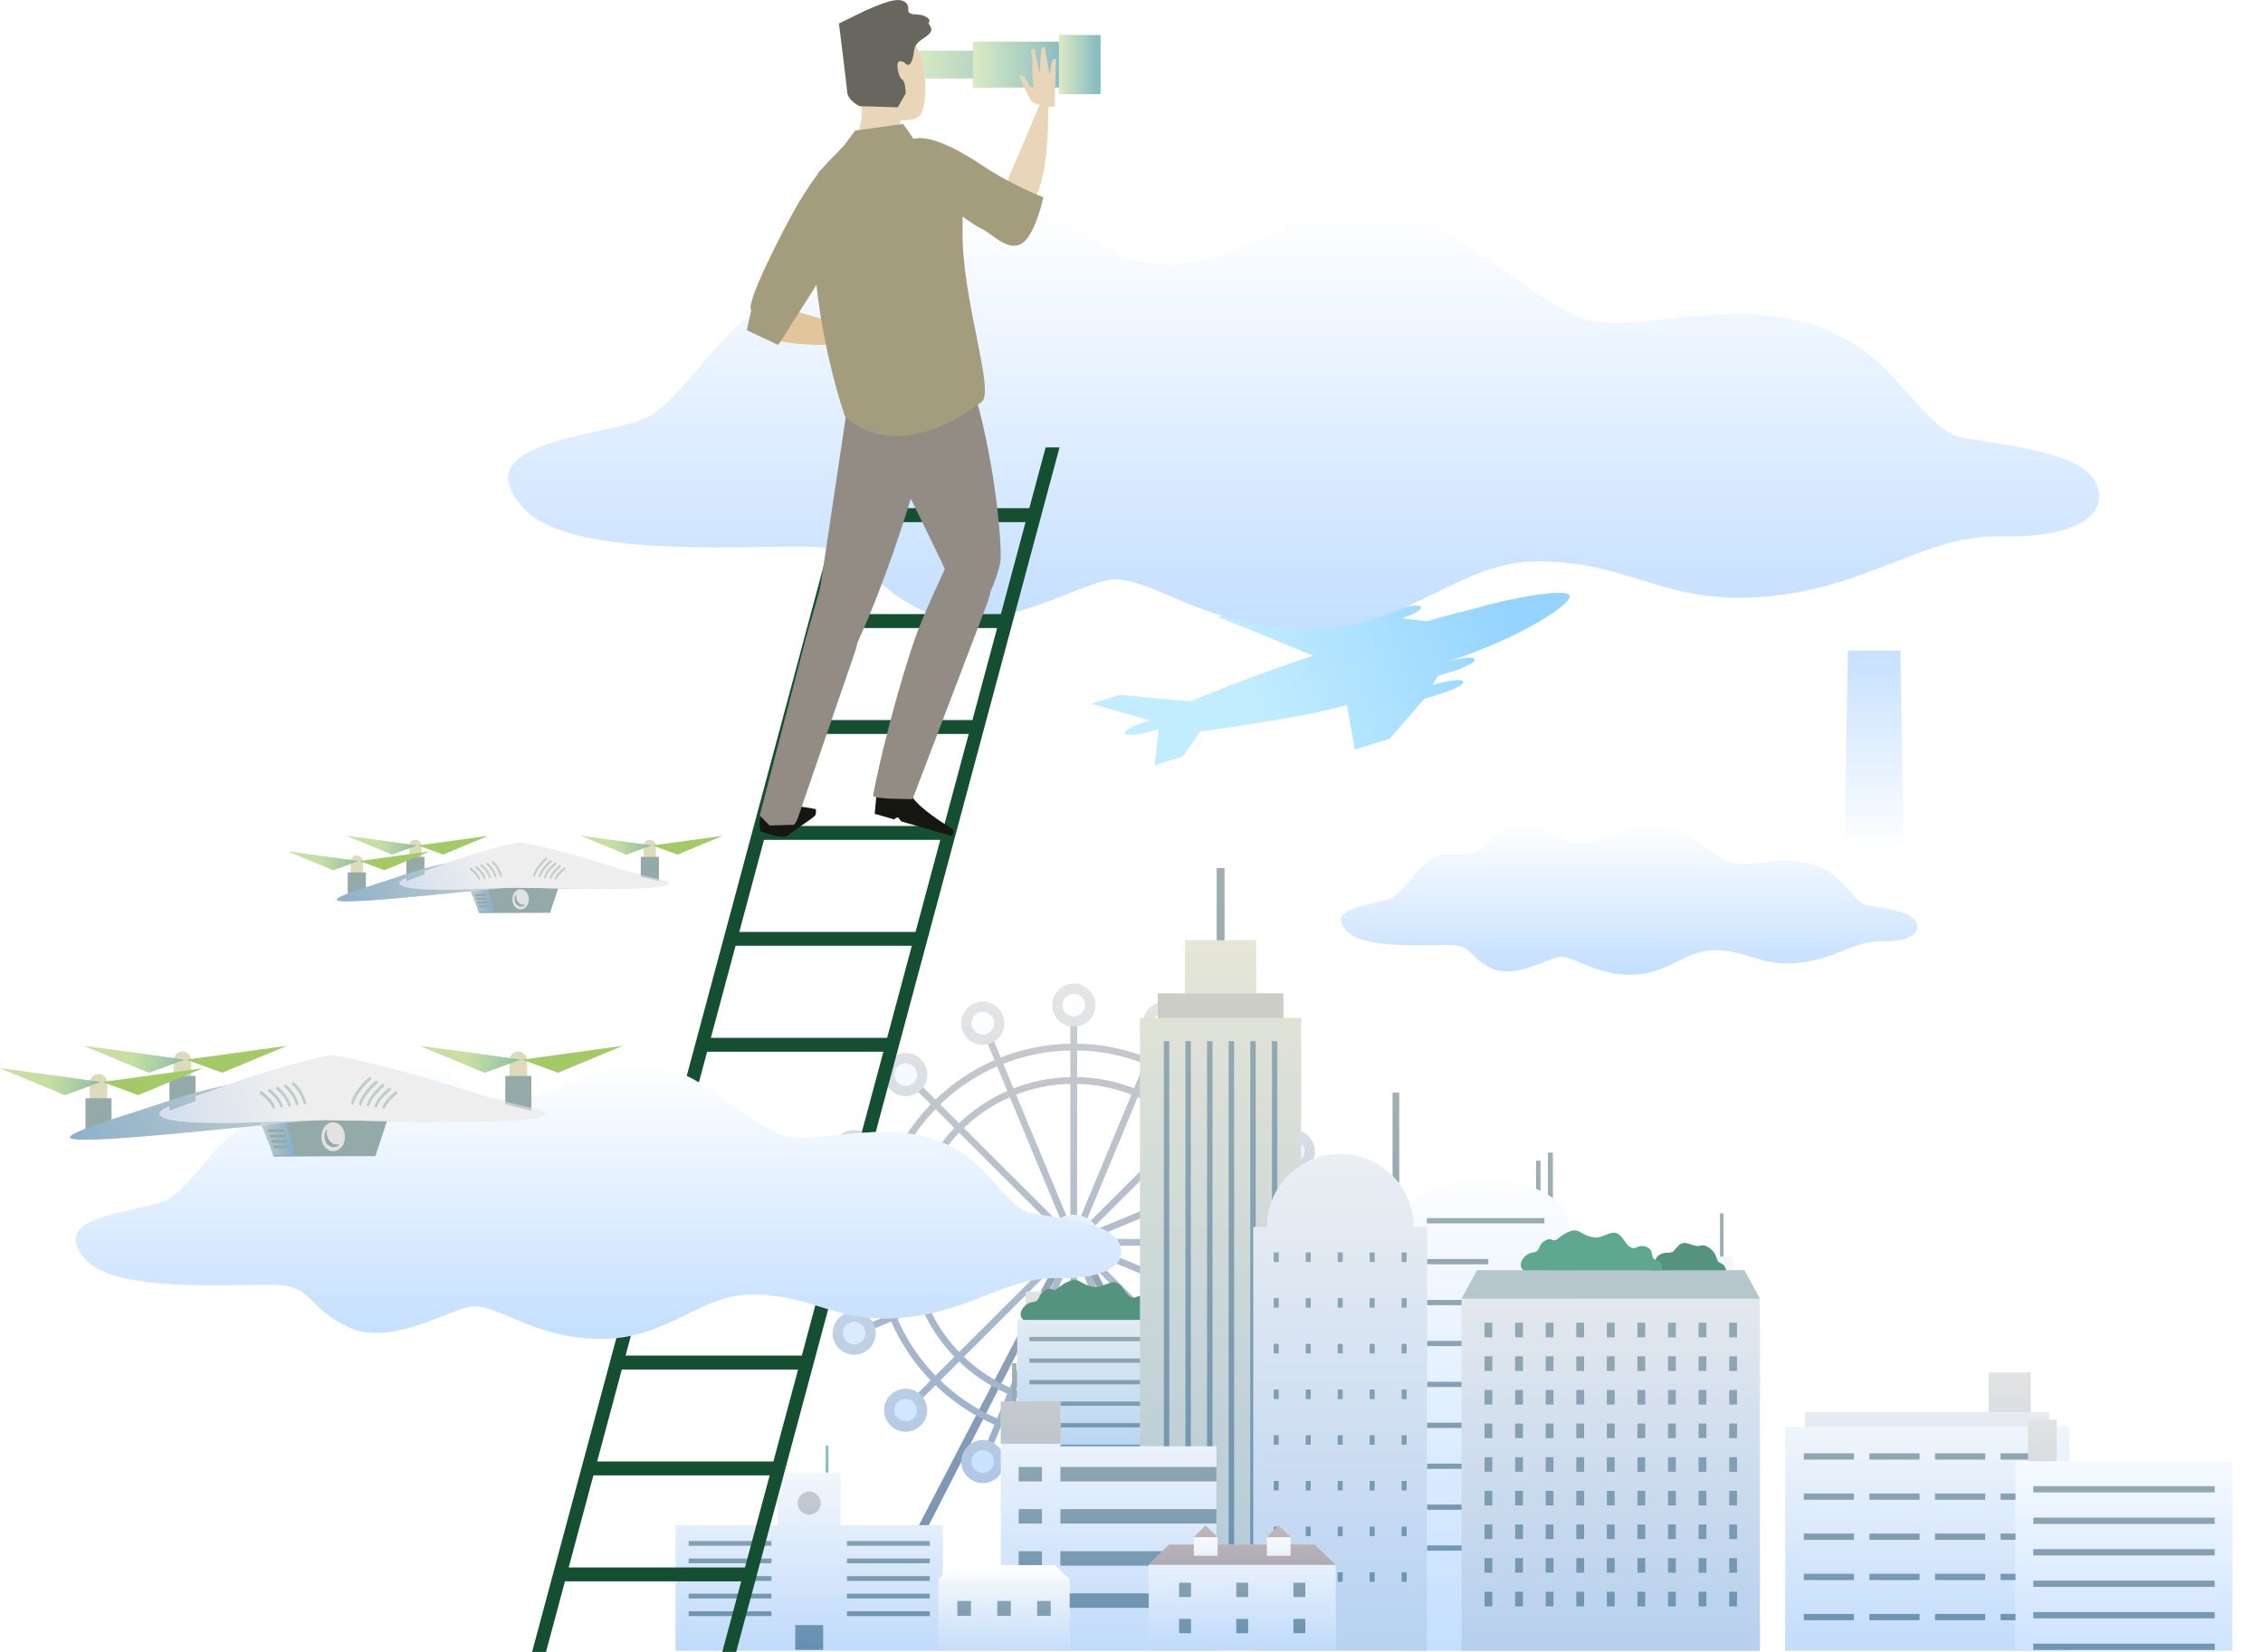 <?xml version="1.0" encoding="UTF-8"?>
<svg xmlns="http://www.w3.org/2000/svg" xmlns:xlink="http://www.w3.org/1999/xlink" viewBox="0 0 337 246">
  <defs>
    <style>
      .uuid-f604e6b1-42ec-4503-b7bb-3240387b30b0 {
        fill: none;
      }

      .uuid-e8c8d054-b295-4325-b2af-462822065a1a {
        fill: url(#uuid-e9f23cbd-9223-4b82-b479-432d3b574fb4);
      }

      .uuid-e8c8d054-b295-4325-b2af-462822065a1a, .uuid-f388a1c5-8fe6-491b-b4b7-39823db13ce3, .uuid-13b9efcf-18b3-4eb5-9071-687a5db5f562, .uuid-adab0305-f939-4747-b409-ca39018025ba, .uuid-8932ac1b-cb2e-4c59-ae95-f06c9cce2c6b, .uuid-7522eaaa-f3e0-4f88-a9ce-a02b660f9d6b, .uuid-8d9199bc-b39f-4158-998a-9d43620a6ea6, .uuid-cad2e6c8-dff3-4713-95e8-47217480e4f5, .uuid-67ac0dea-96b6-4ae5-a158-32e12e80e51f, .uuid-a381b35b-ed83-4620-9938-75c593612a7c, .uuid-77ba79ab-702f-44ab-ac9d-e1b40d40c908, .uuid-1300e098-f03a-45a4-aabb-fcc325138ddd, .uuid-7884f6db-3542-482e-a814-fc0bcec40b45, .uuid-b1ba15a6-eb1f-42e1-8b4c-d09e736d89ef, .uuid-549f9cd1-d092-4783-b76d-82a809b8f5ef, .uuid-6dcf168b-6be3-4025-971e-8f4381c12c4b, .uuid-34822e99-9a08-49e8-a6a0-69ac35af15de, .uuid-b3db93c8-c4f8-49a9-af05-dc9c7476cab8, .uuid-7c36f504-12c0-469e-a624-dc1a2c54d381, .uuid-99dc8833-3e8e-4adf-9c60-97f5555f463a, .uuid-0c734287-26d7-4578-88ad-11a6f9c4ae16, .uuid-a5d7ec1a-4ea6-4177-a70c-af638f8b73d5, .uuid-865bf8b9-669e-427f-8606-514f87705acd {
        mix-blend-mode: multiply;
      }

      .uuid-e8c8d054-b295-4325-b2af-462822065a1a, .uuid-f388a1c5-8fe6-491b-b4b7-39823db13ce3, .uuid-13b9efcf-18b3-4eb5-9071-687a5db5f562, .uuid-8932ac1b-cb2e-4c59-ae95-f06c9cce2c6b, .uuid-7522eaaa-f3e0-4f88-a9ce-a02b660f9d6b, .uuid-8d9199bc-b39f-4158-998a-9d43620a6ea6, .uuid-67ac0dea-96b6-4ae5-a158-32e12e80e51f, .uuid-a381b35b-ed83-4620-9938-75c593612a7c, .uuid-77ba79ab-702f-44ab-ac9d-e1b40d40c908, .uuid-1300e098-f03a-45a4-aabb-fcc325138ddd, .uuid-7884f6db-3542-482e-a814-fc0bcec40b45, .uuid-b1ba15a6-eb1f-42e1-8b4c-d09e736d89ef, .uuid-549f9cd1-d092-4783-b76d-82a809b8f5ef, .uuid-6dcf168b-6be3-4025-971e-8f4381c12c4b, .uuid-34822e99-9a08-49e8-a6a0-69ac35af15de, .uuid-b3db93c8-c4f8-49a9-af05-dc9c7476cab8, .uuid-7c36f504-12c0-469e-a624-dc1a2c54d381, .uuid-99dc8833-3e8e-4adf-9c60-97f5555f463a, .uuid-0c734287-26d7-4578-88ad-11a6f9c4ae16, .uuid-a5d7ec1a-4ea6-4177-a70c-af638f8b73d5, .uuid-865bf8b9-669e-427f-8606-514f87705acd {
        opacity: .4;
      }

      .uuid-f388a1c5-8fe6-491b-b4b7-39823db13ce3 {
        fill: url(#uuid-40fd616e-f386-4bd5-bdff-c389cc1987be);
      }

      .uuid-1f4ad77a-ca0a-4196-a32c-9f8405468aca {
        filter: url(#uuid-f75159d1-d12e-4667-bf9d-4ccf13afb38e);
      }

      .uuid-13b9efcf-18b3-4eb5-9071-687a5db5f562 {
        fill: url(#uuid-9adeb66c-f235-4175-b1b5-0f8d77c11279);
      }

      .uuid-adab0305-f939-4747-b409-ca39018025ba {
        fill: url(#uuid-d707cca4-3bea-4b06-8a8f-e0ab3806f276);
        opacity: .3;
      }

      .uuid-8932ac1b-cb2e-4c59-ae95-f06c9cce2c6b {
        fill: url(#uuid-000de72a-d659-4070-9ecc-78dcda3ddc17);
      }

      .uuid-7522eaaa-f3e0-4f88-a9ce-a02b660f9d6b {
        fill: url(#uuid-1bb3a757-e819-4d09-8866-cdeb02096562);
      }

      .uuid-1762352a-4083-4d39-b37f-c59f34c05731 {
        clip-path: url(#uuid-e57bc119-c48e-4081-bee2-26b664a29b3e);
      }

      .uuid-22240d76-325f-4ecc-be20-f1d20e3cce35 {
        fill: #eaeaea;
      }

      .uuid-8d9199bc-b39f-4158-998a-9d43620a6ea6 {
        fill: url(#uuid-c5704727-b268-40ef-82a5-cf079ef57b5f);
      }

      .uuid-4103ebe8-6ebf-4099-8890-d49e7c4c48af {
        fill: url(#uuid-2bd9362d-9880-4d54-b1de-84af877cfce8);
      }

      .uuid-88f24200-0202-4e7a-aadb-f4e7769f8843 {
        fill: #e2c59c;
      }

      .uuid-da944d73-a807-4d23-8e28-33c491c154a9 {
        fill: #dddbbc;
      }

      .uuid-cad2e6c8-dff3-4713-95e8-47217480e4f5 {
        opacity: .6;
      }

      .uuid-d1df6f6f-4fb2-4e7e-8680-5e8f3cfb097a {
        fill: #54937e;
      }

      .uuid-a381b35b-ed83-4620-9938-75c593612a7c {
        fill: url(#uuid-5c9576b6-34c0-4088-a55a-6516829883f3);
      }

      .uuid-77ba79ab-702f-44ab-ac9d-e1b40d40c908 {
        fill: url(#uuid-0e5c2b37-0f62-4a52-af25-18cee826867c);
      }

      .uuid-615ed2fb-20b1-46a1-aa32-5e00a82189ea {
        fill: #e2e2e2;
      }

      .uuid-65d61001-cb34-482e-97fd-1b6bcacdd60a {
        fill: #998585;
      }

      .uuid-782aaeeb-b05c-4950-b8b9-636ca32525e3 {
        fill: #a39d7e;
      }

      .uuid-1e68730f-4d3a-4c74-b34c-daa99e88423f {
        fill: #cecece;
      }

      .uuid-ecb8b78f-a4df-4c12-be37-69692cb031cd {
        fill: #a8e5ff;
      }

      .uuid-d213c10c-235b-4e15-9573-f29fa12c8dd4 {
        fill: #aaa;
      }

      .uuid-ac7020f9-2338-4a9e-a7e7-483fa8d21d91 {
        fill: url(#uuid-67555c2c-a966-4ed1-bcef-ab08e9aacca4);
      }

      .uuid-009ba0e4-f496-43ab-b1d8-b76940bf60e0 {
        fill: #e5e5e5;
      }

      .uuid-718a8b7e-5c47-46d1-b5b2-a232ef60dcb1 {
        filter: url(#uuid-a35f69b9-8018-4fe9-85c8-87101c9b40e3);
      }

      .uuid-e79933ec-75c7-424f-a633-34e88a2ebdaf {
        isolation: isolate;
      }

      .uuid-1300e098-f03a-45a4-aabb-fcc325138ddd {
        fill: url(#uuid-f62bb39b-2e47-49b3-85e9-0da605b5f679);
      }

      .uuid-600d32c0-0df2-46c7-89e9-ca7c40920036 {
        fill: #68675f;
      }

      .uuid-19054e79-1efe-465d-9dc0-d1f0e7dec4cf {
        fill: #e9d6b8;
      }

      .uuid-d65530c6-ac71-4793-9e75-bac74321cb39 {
        fill: #ddd;
      }

      .uuid-cbf2be43-d8df-4941-9c0c-e4a631f1d7f0 {
        fill: url(#uuid-467cbb31-df7c-4de9-be22-b2845de4543a);
      }

      .uuid-7884f6db-3542-482e-a814-fc0bcec40b45 {
        fill: url(#uuid-f9d84ebc-958f-404a-b706-9f695f5cdba7);
      }

      .uuid-0cc1bdc7-6302-4143-a38b-b124f320006b {
        fill: url(#uuid-bd7d0dd2-cb20-43cf-af56-bfba3f741e54);
      }

      .uuid-0ac1eb7e-60c1-4646-82f9-347eb9db6f2d {
        fill: #848484;
      }

      .uuid-fbf1aa5d-6408-461e-8e16-7e47bbfa6ffc {
        fill: #fff;
      }

      .uuid-57acfbcc-ea97-4368-b56f-9edfe0c3b3f2 {
        fill: #161711;
      }

      .uuid-c5aca51c-d1df-42d9-8d3a-69b4c2346c41 {
        fill: #a4ca68;
      }

      .uuid-0758f56b-95cd-4b92-9fd9-9babef704714 {
        fill: #f9f9f9;
      }

      .uuid-21e3fc35-163b-4610-b3a9-c5e6bb572c98 {
        filter: url(#uuid-d2ae9738-3e18-4067-b963-a4951c54af68);
      }

      .uuid-b1ba15a6-eb1f-42e1-8b4c-d09e736d89ef {
        fill: url(#uuid-c8ed0e94-a170-4088-aadd-f5d83b10e917);
      }

      .uuid-15de82c5-7d29-40b2-9d7b-e3f3f618a2f8 {
        fill: #134f30;
      }

      .uuid-47b119d8-ce3a-4133-9892-49f2f9c94a11 {
        fill: #938c85;
      }

      .uuid-549f9cd1-d092-4783-b76d-82a809b8f5ef {
        fill: url(#uuid-041006f0-6d8e-4768-8bba-12067ff0e851);
      }

      .uuid-cf2bd76d-1410-490e-bd48-fd631330dce8 {
        fill: #bcb6a2;
      }

      .uuid-e60720a1-7edb-49ef-8d6b-1d38a92b7e9a {
        fill: url(#uuid-b43fe86a-9c83-4567-9e70-04d84057d75f);
      }

      .uuid-641cdec1-eae8-4b29-9fec-886f81ddccab {
        fill: url(#uuid-2206d937-acda-4cf8-83ea-9d5531521b55);
      }

      .uuid-6dcf168b-6be3-4025-971e-8f4381c12c4b {
        fill: url(#uuid-eb652ecc-9bce-4c72-b087-8ffc63e63bba);
      }

      .uuid-d8a714a2-9488-4836-8538-ab42955fc821 {
        fill: #93aaa8;
      }

      .uuid-34822e99-9a08-49e8-a6a0-69ac35af15de {
        fill: url(#uuid-e0809229-5fab-41eb-920e-11ca994e7acf);
      }

      .uuid-0aa370fe-77a2-4eff-8330-c7754b0b1ccb {
        fill: #379994;
      }

      .uuid-b3db93c8-c4f8-49a9-af05-dc9c7476cab8 {
        fill: url(#uuid-e6e217a0-1577-45c8-85dd-7e94defc20b6);
      }

      .uuid-32f326db-a145-494b-b4c5-b48f74cfeb1b {
        fill: url(#uuid-e5b3dbe4-6e82-4fd1-9b7a-e03e2a7a9371);
      }

      .uuid-c8257a90-0876-4a98-9607-08bee1e86c9a {
        fill: url(#uuid-6a009c2e-fcb4-4b51-8436-eb21ea999373);
      }

      .uuid-d1c9d145-0aa9-4a9d-bddd-67c30feecf18 {
        fill: #617c7f;
      }

      .uuid-3d9678a3-a514-4f1a-8a2b-d173fcc1daf6 {
        fill: #dde8e7;
      }

      .uuid-7c36f504-12c0-469e-a624-dc1a2c54d381 {
        fill: url(#uuid-66932cd7-433d-4665-9a6a-f58de9140f87);
      }

      .uuid-1dc5689f-5566-4f93-b0be-90c7a1bede50 {
        fill: #adadad;
      }

      .uuid-0904a3f1-0c8d-4420-9c58-dc5588c4a972 {
        fill: #d3d3d3;
      }

      .uuid-99dc8833-3e8e-4adf-9c60-97f5555f463a {
        fill: url(#uuid-05b5b492-57d7-46b7-acde-89ad04ceb5f4);
      }

      .uuid-0c734287-26d7-4578-88ad-11a6f9c4ae16 {
        fill: url(#uuid-d832736d-17b3-4d19-87a2-0de1a1061161);
      }

      .uuid-a5d7ec1a-4ea6-4177-a70c-af638f8b73d5 {
        fill: url(#uuid-e0c1136c-0067-498e-8d5f-fddb5e37de2f);
      }

      .uuid-865bf8b9-669e-427f-8606-514f87705acd {
        fill: url(#uuid-53cd22c3-5eb8-4552-8021-7a7dee761098);
      }

      .uuid-756266bc-3aa5-4c52-ba14-86c46cfcba16 {
        fill: #5ea890;
      }

      .uuid-897fca86-5c0a-465d-b733-ab9789a0a04b {
        fill: url(#uuid-53b4c940-ef6b-442c-b223-6e8fc3b6ffdd);
      }

      .uuid-e9753f15-9abc-45c0-bd03-259e55204d59 {
        fill: #b2b2b2;
      }
    </style>
    <linearGradient id="uuid-d707cca4-3bea-4b06-8a8f-e0ab3806f276" data-name="名称未設定グラデーション 112" x1="324.34" y1="90.26" x2="295.68" y2="101.94" gradientTransform="translate(-194.67 -26.65) scale(1.29)" gradientUnits="userSpaceOnUse">
      <stop offset="0" stop-color="#6aaeff"/>
      <stop offset="1" stop-color="#fff"/>
    </linearGradient>
    <clipPath id="uuid-e57bc119-c48e-4081-bee2-26b664a29b3e">
      <rect class="uuid-f604e6b1-42ec-4503-b7bb-3240387b30b0" x="95.23" y="85.44" width="241.77" height="160.39"/>
    </clipPath>
    <linearGradient id="uuid-53cd22c3-5eb8-4552-8021-7a7dee761098" data-name="名称未設定グラデーション 3" x1="279.09" y1="233.09" x2="279.09" y2="95.31" gradientUnits="userSpaceOnUse">
      <stop offset=".77" stop-color="#fff"/>
      <stop offset="1" stop-color="#6aaeff"/>
    </linearGradient>
    <linearGradient id="uuid-f9d84ebc-958f-404a-b706-9f695f5cdba7" data-name="名称未設定グラデーション 15" x1="5821.8" y1="204.41" x2="5821.8" y2="248.23" gradientTransform="translate(6108.81) rotate(-180) scale(1 -1)" gradientUnits="userSpaceOnUse">
      <stop offset="0" stop-color="#fff"/>
      <stop offset="1" stop-color="#6aaeff"/>
    </linearGradient>
    <linearGradient id="uuid-000de72a-d659-4070-9ecc-78dcda3ddc17" data-name="名称未設定グラデーション 15" x1="316.3" y1="211.44" x2="316.3" y2="252.25" gradientTransform="matrix(1,0,0,1,0,0)" xlink:href="#uuid-f9d84ebc-958f-404a-b706-9f695f5cdba7"/>
    <linearGradient id="uuid-f62bb39b-2e47-49b3-85e9-0da605b5f679" data-name="名称未設定グラデーション 15" x1="159.9" y1="146.48" x2="159.9" y2="229.38" gradientTransform="matrix(1,0,0,1,0,0)" xlink:href="#uuid-f9d84ebc-958f-404a-b706-9f695f5cdba7"/>
    <linearGradient id="uuid-eb652ecc-9bce-4c72-b087-8ffc63e63bba" data-name="名称未設定グラデーション 15" x1="120.5" y1="215.26" x2="120.5" y2="245.82" gradientTransform="matrix(1,0,0,1,0,0)" xlink:href="#uuid-f9d84ebc-958f-404a-b706-9f695f5cdba7"/>
    <linearGradient id="uuid-e6e217a0-1577-45c8-85dd-7e94defc20b6" data-name="名称未設定グラデーション 15" x1="162.53" y1="192.34" x2="162.53" y2="220.25" gradientTransform="matrix(1,0,0,1,0,0)" xlink:href="#uuid-f9d84ebc-958f-404a-b706-9f695f5cdba7"/>
    <linearGradient id="uuid-66932cd7-433d-4665-9a6a-f58de9140f87" data-name="名称未設定グラデーション 15" x1="221.24" y1="171.67" x2="221.24" y2="247.1" gradientTransform="matrix(1,0,0,1,0,0)" xlink:href="#uuid-f9d84ebc-958f-404a-b706-9f695f5cdba7"/>
    <linearGradient id="uuid-05b5b492-57d7-46b7-acde-89ad04ceb5f4" data-name="名称未設定グラデーション 15" x1="239.87" y1="180.71" x2="239.87" y2="251.01" gradientTransform="matrix(1,0,0,1,0,0)" xlink:href="#uuid-f9d84ebc-958f-404a-b706-9f695f5cdba7"/>
    <linearGradient id="uuid-e0809229-5fab-41eb-920e-11ca994e7acf" data-name="名称未設定グラデーション 15" x1="181.77" y1="129.27" x2="181.77" y2="245.03" gradientTransform="matrix(1,0,0,1,0,0)" xlink:href="#uuid-f9d84ebc-958f-404a-b706-9f695f5cdba7"/>
    <linearGradient id="uuid-d832736d-17b3-4d19-87a2-0de1a1061161" data-name="名称未設定グラデーション 15" x1="199.57" y1="162.73" x2="199.57" y2="246.87" gradientTransform="matrix(1,0,0,1,0,0)" xlink:href="#uuid-f9d84ebc-958f-404a-b706-9f695f5cdba7"/>
    <linearGradient id="uuid-c8ed0e94-a170-4088-aadd-f5d83b10e917" data-name="名称未設定グラデーション 15" x1="165.09" y1="203.02" x2="165.09" y2="246.48" gradientTransform="matrix(1,0,0,1,0,0)" xlink:href="#uuid-f9d84ebc-958f-404a-b706-9f695f5cdba7"/>
    <linearGradient id="uuid-041006f0-6d8e-4768-8bba-12067ff0e851" data-name="名称未設定グラデーション 15" x1="149.52" y1="233.08" x2="149.52" y2="247.12" gradientTransform="matrix(1,0,0,1,0,0)" xlink:href="#uuid-f9d84ebc-958f-404a-b706-9f695f5cdba7"/>
    <linearGradient id="uuid-0e5c2b37-0f62-4a52-af25-18cee826867c" data-name="名称未設定グラデーション 15" x1="184.99" y1="227.18" x2="184.99" y2="245.79" gradientTransform="matrix(1,0,0,1,0,0)" xlink:href="#uuid-f9d84ebc-958f-404a-b706-9f695f5cdba7"/>
    <filter id="uuid-d2ae9738-3e18-4067-b963-a4951c54af68" data-name="drop-shadow-1" filterUnits="userSpaceOnUse">
      <feOffset dx="2.86" dy="2.86"/>
      <feGaussianBlur result="uuid-b8f58703-564b-400d-a944-82c6027f621c" stdDeviation="7.16"/>
      <feFlood flood-color="#000" flood-opacity=".15"/>
      <feComposite in2="uuid-b8f58703-564b-400d-a944-82c6027f621c" operator="in"/>
      <feComposite in="SourceGraphic"/>
    </filter>
    <linearGradient id="uuid-e0c1136c-0067-498e-8d5f-fddb5e37de2f" data-name="名称未設定グラデーション 15" x1="191.27" y1="28" x2="191.27" y2="90.82" gradientTransform="matrix(1,0,0,1,0,0)" xlink:href="#uuid-f9d84ebc-958f-404a-b706-9f695f5cdba7"/>
    <filter id="uuid-a35f69b9-8018-4fe9-85c8-87101c9b40e3" data-name="drop-shadow-2" filterUnits="userSpaceOnUse">
      <feOffset dx="1.04" dy="1.04"/>
      <feGaussianBlur result="uuid-7f75a962-ee08-443d-99cc-9aec8975d55c" stdDeviation="2.59"/>
      <feFlood flood-color="#000" flood-opacity=".15"/>
      <feComposite in2="uuid-7f75a962-ee08-443d-99cc-9aec8975d55c" operator="in"/>
      <feComposite in="SourceGraphic"/>
    </filter>
    <linearGradient id="uuid-5c9576b6-34c0-4088-a55a-6516829883f3" data-name="名称未設定グラデーション 15" x1="241.58" y1="121.36" x2="241.58" y2="144.11" gradientTransform="matrix(1,0,0,1,0,0)" xlink:href="#uuid-f9d84ebc-958f-404a-b706-9f695f5cdba7"/>
    <linearGradient id="uuid-67555c2c-a966-4ed1-bcef-ab08e9aacca4" data-name="名称未設定グラデーション 15" x1="135.97" y1="9.62" x2="159.15" y2="9.62" gradientTransform="matrix(1,0,0,1,0,0)" xlink:href="#uuid-f9d84ebc-958f-404a-b706-9f695f5cdba7"/>
    <linearGradient id="uuid-6a009c2e-fcb4-4b51-8436-eb21ea999373" data-name="名称未設定グラデーション 15" x1="144.89" y1="9.62" x2="159.15" y2="9.62" gradientTransform="matrix(1,0,0,1,0,0)" xlink:href="#uuid-f9d84ebc-958f-404a-b706-9f695f5cdba7"/>
    <linearGradient id="uuid-e5b3dbe4-6e82-4fd1-9b7a-e03e2a7a9371" data-name="名称未設定グラデーション 15" x1="157.69" y1="9.62" x2="163.87" y2="9.62" gradientTransform="translate(321.56 19.25) rotate(-180)" xlink:href="#uuid-f9d84ebc-958f-404a-b706-9f695f5cdba7"/>
    <filter id="uuid-f75159d1-d12e-4667-bf9d-4ccf13afb38e" data-name="drop-shadow-3" filterUnits="userSpaceOnUse">
      <feOffset dx="1.88" dy="1.88"/>
      <feGaussianBlur result="uuid-340ac50e-d23e-4e64-a8d0-b88afe871ffd" stdDeviation="4.71"/>
      <feFlood flood-color="#000" flood-opacity=".15"/>
      <feComposite in2="uuid-340ac50e-d23e-4e64-a8d0-b88afe871ffd" operator="in"/>
      <feComposite in="SourceGraphic"/>
    </filter>
    <linearGradient id="uuid-c5704727-b268-40ef-82a5-cf079ef57b5f" data-name="名称未設定グラデーション 15" x1="87.24" y1="156.23" x2="87.24" y2="197.52" gradientTransform="matrix(1,0,0,1,0,0)" xlink:href="#uuid-f9d84ebc-958f-404a-b706-9f695f5cdba7"/>
    <linearGradient id="uuid-467cbb31-df7c-4de9-be22-b2845de4543a" data-name="名称未設定グラデーション 15" x1="38.84" y1="169.56" x2="44.23" y2="169.56" gradientTransform="matrix(1,0,0,1,0,0)" xlink:href="#uuid-f9d84ebc-958f-404a-b706-9f695f5cdba7"/>
    <linearGradient id="uuid-53b4c940-ef6b-442c-b223-6e8fc3b6ffdd" data-name="名称未設定グラデーション 115" x1="62.52" y1="157.74" x2="77.52" y2="157.74" gradientUnits="userSpaceOnUse">
      <stop offset=".47" stop-color="#fff"/>
      <stop offset="1" stop-color="#6aaeff"/>
    </linearGradient>
    <linearGradient id="uuid-2206d937-acda-4cf8-83ea-9d5531521b55" data-name="名称未設定グラデーション 115" x1="12.5" x2="27.5" xlink:href="#uuid-53b4c940-ef6b-442c-b223-6e8fc3b6ffdd"/>
    <linearGradient id="uuid-e9f23cbd-9223-4b82-b479-432d3b574fb4" data-name="名称未設定グラデーション 115" x1="0" y1="161.07" x2="15" y2="161.07" xlink:href="#uuid-53b4c940-ef6b-442c-b223-6e8fc3b6ffdd"/>
    <linearGradient id="uuid-1bb3a757-e819-4d09-8866-cdeb02096562" data-name="名称未設定グラデーション 115" x1="76.74" y1="158.06" x2="6.05" y2="178.81" xlink:href="#uuid-53b4c940-ef6b-442c-b223-6e8fc3b6ffdd"/>
    <linearGradient id="uuid-b43fe86a-9c83-4567-9e70-04d84057d75f" data-name="名称未設定グラデーション 15" x1="70.01" y1="134.11" x2="73.77" y2="134.11" gradientTransform="matrix(1,0,0,1,0,0)" xlink:href="#uuid-f9d84ebc-958f-404a-b706-9f695f5cdba7"/>
    <linearGradient id="uuid-bd7d0dd2-cb20-43cf-af56-bfba3f741e54" data-name="名称未設定グラデーション 115" x1="86.53" y1="125.86" x2="97" y2="125.86" xlink:href="#uuid-53b4c940-ef6b-442c-b223-6e8fc3b6ffdd"/>
    <linearGradient id="uuid-2bd9362d-9880-4d54-b1de-84af877cfce8" data-name="名称未設定グラデーション 115" x1="51.62" y1="125.86" x2="62.09" y2="125.86" xlink:href="#uuid-53b4c940-ef6b-442c-b223-6e8fc3b6ffdd"/>
    <linearGradient id="uuid-9adeb66c-f235-4175-b1b5-0f8d77c11279" data-name="名称未設定グラデーション 115" x1="42.89" y1="128.19" x2="53.36" y2="128.19" xlink:href="#uuid-53b4c940-ef6b-442c-b223-6e8fc3b6ffdd"/>
    <linearGradient id="uuid-40fd616e-f386-4bd5-bdff-c389cc1987be" data-name="名称未設定グラデーション 115" x1="96.46" y1="126.08" x2="47.12" y2="140.57" xlink:href="#uuid-53b4c940-ef6b-442c-b223-6e8fc3b6ffdd"/>
  </defs>
  <g class="uuid-e79933ec-75c7-424f-a633-34e88a2ebdaf">
    <g id="uuid-04b52151-bab8-4f7c-8780-d0ea7f76d63f" data-name="レイヤー_2">
      <g id="uuid-86e5d69e-5dfb-428b-a57d-ad71c841aa18" data-name="レイヤー_2">
        <g>
          <g>
            <path class="uuid-ecb8b78f-a4df-4c12-be37-69692cb031cd" d="M219.84,90.57c-.76.24-4.08.91-7.33,1.97l-3.78-.46.23-.07s3.17-1.13,2.63-1.66c-.55-.53-3.93.39-3.93.39l-2.78.87-2.6-.31.61-.19s3.17-1.13,2.62-1.65c-.54-.53-3.93.39-3.93.39l-3.15.99-9.93-1.2-2.62.82h0l-1.75.55-.1.03h0l-2.61.82,14.2,5.78c-10.03,3.28-18.39,6.83-18.39,6.83l-10.51-.98-4.18,1.31,8.76,2.47-1.1.34s-3.17,1.13-2.63,1.66c.55.53,3.93-.39,3.93-.39l1.07-.33-.61,5.4,4.18-1.31,2.58-3.71s15.22-1.99,21.86-3.97l1.2,6.66,2.72-.85,2.45-.77,5.13-5.91,3.15-.99s3.17-1.13,2.63-1.65c-.55-.53-3.93.39-3.93.39l-.61.19.84-1.39,2.78-.87s3.17-1.13,2.63-1.66c-.55-.53-3.93.39-3.93.39l-.23.07h0c11.12-3.54,19.3-8.97,18.25-10-1.05-1.02-10.27.89-13.82,2Z"/>
            <path class="uuid-adab0305-f939-4747-b409-ca39018025ba" d="M219.84,90.57c-.76.24-4.08.91-7.33,1.97l-3.78-.46.23-.07s3.17-1.13,2.63-1.66c-.55-.53-3.93.39-3.93.39l-2.78.87-2.6-.31.61-.19s3.17-1.13,2.62-1.65c-.54-.53-3.93.39-3.93.39l-3.15.99-9.93-1.2-2.62.82h0l-1.75.55-.1.03h0l-2.61.82,14.2,5.78c-10.03,3.28-18.39,6.83-18.39,6.83l-10.51-.98-4.18,1.31,8.76,2.47-1.1.34s-3.17,1.13-2.63,1.66c.55.53,3.93-.39,3.93-.39l1.07-.33-.61,5.4,4.18-1.31,2.58-3.71s15.22-1.99,21.86-3.97l1.2,6.66,2.72-.85,2.45-.77,5.13-5.91,3.15-.99s3.17-1.13,2.63-1.65c-.55-.53-3.93.39-3.93.39l-.61.19.84-1.39,2.78-.87s3.17-1.13,2.63-1.66c-.55-.53-3.93.39-3.93.39l-.23.07h0c11.12-3.54,19.3-8.97,18.25-10-1.05-1.02-10.27.89-13.82,2Z"/>
          </g>
          <g class="uuid-1762352a-4083-4d39-b37f-c59f34c05731">
            <g>
              <g>
                <polygon class="uuid-fbf1aa5d-6408-461e-8e16-7e47bbfa6ffc" points="285.4 233.09 272.77 233.09 275.21 95.31 282.97 95.31 285.4 233.09"/>
                <polygon class="uuid-865bf8b9-669e-427f-8606-514f87705acd" points="285.4 233.09 272.77 233.09 275.21 95.31 282.97 95.31 285.4 233.09"/>
                <rect class="uuid-fbf1aa5d-6408-461e-8e16-7e47bbfa6ffc" x="273.85" y="90.54" width="10.47" height="6.35"/>
              </g>
              <g>
                <g>
                  <rect class="uuid-1e68730f-4d3a-4c74-b34c-daa99e88423f" x="296.17" y="204.41" width="6.22" height="7.37"/>
                  <rect class="uuid-009ba0e4-f496-43ab-b1d8-b76940bf60e0" x="268.83" y="210.27" width="36.36" height="3.48"/>
                  <g>
                    <rect class="uuid-0758f56b-95cd-4b92-9fd9-9babef704714" x="265.84" y="212.44" width="42.34" height="35.79"/>
                    <g>
                      <g>
                        <rect class="uuid-d1c9d145-0aa9-4a9d-bddd-67c30feecf18" x="297.92" y="216.42" width="7.47" height=".94"/>
                        <rect class="uuid-d1c9d145-0aa9-4a9d-bddd-67c30feecf18" x="297.92" y="222.4" width="7.47" height=".94"/>
                        <rect class="uuid-d1c9d145-0aa9-4a9d-bddd-67c30feecf18" x="297.92" y="234.36" width="7.47" height=".94"/>
                        <rect class="uuid-d1c9d145-0aa9-4a9d-bddd-67c30feecf18" x="297.92" y="240.34" width="7.47" height=".94"/>
                        <rect class="uuid-d1c9d145-0aa9-4a9d-bddd-67c30feecf18" x="297.92" y="228.37" width="7.47" height=".94"/>
                      </g>
                      <g>
                        <rect class="uuid-d1c9d145-0aa9-4a9d-bddd-67c30feecf18" x="278.39" y="216.42" width="7.47" height=".94"/>
                        <rect class="uuid-d1c9d145-0aa9-4a9d-bddd-67c30feecf18" x="278.39" y="222.4" width="7.47" height=".94"/>
                        <rect class="uuid-d1c9d145-0aa9-4a9d-bddd-67c30feecf18" x="278.39" y="234.36" width="7.47" height=".94"/>
                        <rect class="uuid-d1c9d145-0aa9-4a9d-bddd-67c30feecf18" x="278.39" y="240.34" width="7.47" height=".94"/>
                        <rect class="uuid-d1c9d145-0aa9-4a9d-bddd-67c30feecf18" x="278.39" y="228.37" width="7.47" height=".94"/>
                      </g>
                      <g>
                        <rect class="uuid-d1c9d145-0aa9-4a9d-bddd-67c30feecf18" x="288.16" y="216.42" width="7.47" height=".94"/>
                        <rect class="uuid-d1c9d145-0aa9-4a9d-bddd-67c30feecf18" x="288.16" y="222.4" width="7.47" height=".94"/>
                        <rect class="uuid-d1c9d145-0aa9-4a9d-bddd-67c30feecf18" x="288.16" y="234.36" width="7.47" height=".94"/>
                        <rect class="uuid-d1c9d145-0aa9-4a9d-bddd-67c30feecf18" x="288.16" y="240.34" width="7.47" height=".94"/>
                        <rect class="uuid-d1c9d145-0aa9-4a9d-bddd-67c30feecf18" x="288.16" y="228.37" width="7.47" height=".94"/>
                      </g>
                      <g>
                        <rect class="uuid-d1c9d145-0aa9-4a9d-bddd-67c30feecf18" x="268.62" y="216.42" width="7.47" height=".94"/>
                        <rect class="uuid-d1c9d145-0aa9-4a9d-bddd-67c30feecf18" x="268.62" y="222.4" width="7.47" height=".94"/>
                        <rect class="uuid-d1c9d145-0aa9-4a9d-bddd-67c30feecf18" x="268.62" y="234.36" width="7.47" height=".94"/>
                        <rect class="uuid-d1c9d145-0aa9-4a9d-bddd-67c30feecf18" x="268.62" y="240.34" width="7.47" height=".94"/>
                        <rect class="uuid-d1c9d145-0aa9-4a9d-bddd-67c30feecf18" x="268.62" y="228.37" width="7.47" height=".94"/>
                      </g>
                    </g>
                  </g>
                </g>
                <polygon class="uuid-7884f6db-3542-482e-a814-fc0bcec40b45" points="268.83 212.44 268.83 210.27 296.17 210.27 296.17 204.41 302.39 204.41 302.39 210.27 305.19 210.27 305.19 212.44 308.18 212.44 308.18 248.23 265.84 248.23 265.84 212.44 268.83 212.44"/>
              </g>
              <g>
                <g>
                  <rect class="uuid-1e68730f-4d3a-4c74-b34c-daa99e88423f" x="302.03" y="211.44" width="4.24" height="6.25"/>
                  <rect class="uuid-fbf1aa5d-6408-461e-8e16-7e47bbfa6ffc" x="300.16" y="217.59" width="32.29" height="34.66"/>
                  <rect class="uuid-d1c9d145-0aa9-4a9d-bddd-67c30feecf18" x="302.79" y="221.31" width="27.02" height=".93"/>
                  <rect class="uuid-d1c9d145-0aa9-4a9d-bddd-67c30feecf18" x="302.79" y="226" width="27.02" height=".93"/>
                  <rect class="uuid-d1c9d145-0aa9-4a9d-bddd-67c30feecf18" x="302.79" y="230.69" width="27.02" height=".94"/>
                  <rect class="uuid-d1c9d145-0aa9-4a9d-bddd-67c30feecf18" x="302.79" y="235.38" width="27.02" height=".93"/>
                  <rect class="uuid-d1c9d145-0aa9-4a9d-bddd-67c30feecf18" x="302.79" y="240.07" width="27.02" height=".93"/>
                  <rect class="uuid-d1c9d145-0aa9-4a9d-bddd-67c30feecf18" x="302.79" y="244.77" width="27.02" height=".93"/>
                </g>
                <polygon class="uuid-8932ac1b-cb2e-4c59-ae95-f06c9cce2c6b" points="306.27 217.59 306.27 211.44 302.03 211.44 302.03 217.59 300.16 217.59 300.16 252.25 332.45 252.25 332.45 217.59 306.27 217.59"/>
              </g>
            </g>
            <g>
              <g>
                <g>
                  <polygon class="uuid-0ac1eb7e-60c1-4646-82f9-347eb9db6f2d" points="182.65 229.38 184.12 229.38 161.63 186.2 160.71 186.57 182.65 229.38"/>
                  <polygon class="uuid-0ac1eb7e-60c1-4646-82f9-347eb9db6f2d" points="137.15 229.38 135.68 229.38 158.17 186.2 159.09 186.57 137.15 229.38"/>
                </g>
                <path class="uuid-d213c10c-235b-4e15-9573-f29fa12c8dd4" d="M163.03,185.01c0,1.74-1.41,3.15-3.16,3.15s-3.15-1.41-3.15-3.15,1.41-3.15,3.15-3.15,3.16,1.41,3.16,3.15Z"/>
                <g>
                  <polygon class="uuid-d213c10c-235b-4e15-9573-f29fa12c8dd4" points="195.29 184.51 162.38 184.51 192.78 171.95 192.4 171.03 162.01 183.6 183.45 162.2 182.75 161.51 161.31 182.91 172.91 154.94 172 154.57 160.39 182.53 160.39 152.26 159.41 152.26 159.41 182.53 147.8 154.57 146.89 154.94 158.49 182.91 137.05 161.51 136.35 162.2 157.79 183.6 129.78 172.02 129.4 172.93 157.41 184.51 127.09 184.51 127.09 185.5 157.41 185.5 129.4 197.08 129.78 198 157.8 186.41 134.53 209.64 135.23 210.34 158.49 187.11 145.9 217.45 146.81 217.83 159.41 187.49 159.41 220.33 160.39 220.33 160.39 187.49 172.99 217.83 173.9 217.45 161.31 187.11 184.58 210.34 185.27 209.64 162.01 186.41 192.4 198.98 192.79 198.07 162.39 185.5 195.29 185.5 195.29 184.51"/>
                  <path class="uuid-d213c10c-235b-4e15-9573-f29fa12c8dd4" d="M159.9,214.59c-16.34,0-29.63-13.27-29.63-29.58s13.3-29.58,29.63-29.58,29.64,13.27,29.64,29.58-13.29,29.58-29.64,29.58h0ZM159.9,156.41c-15.79,0-28.64,12.83-28.64,28.6s12.85,28.6,28.64,28.6,28.65-12.83,28.65-28.6-12.85-28.6-28.65-28.6h0Z"/>
                  <path class="uuid-d213c10c-235b-4e15-9573-f29fa12c8dd4" d="M159.9,209.61c-13.59,0-24.65-11.04-24.65-24.6s11.06-24.61,24.65-24.61,24.65,11.04,24.65,24.61-11.06,24.6-24.65,24.6h0ZM159.9,161.39c-13.05,0-23.66,10.59-23.66,23.62s10.61,23.62,23.66,23.62,23.66-10.6,23.66-23.62-10.61-23.62-23.66-23.62h0Z"/>
                  <g>
                    <path class="uuid-0904a3f1-0c8d-4420-9c58-dc5588c4a972" d="M127.72,185.01c0,1.77-1.44,3.2-3.21,3.2s-3.2-1.43-3.2-3.2,1.43-3.2,3.2-3.2,3.21,1.43,3.21,3.2Z"/>
                    <path class="uuid-fbf1aa5d-6408-461e-8e16-7e47bbfa6ffc" d="M126.2,185.01c0,.93-.76,1.68-1.69,1.68s-1.69-.75-1.69-1.68.76-1.69,1.69-1.69,1.69.75,1.69,1.69Z"/>
                  </g>
                  <g>
                    <path class="uuid-0904a3f1-0c8d-4420-9c58-dc5588c4a972" d="M198.49,185.01c0,1.77-1.44,3.2-3.2,3.2s-3.21-1.43-3.21-3.2,1.44-3.2,3.21-3.2,3.2,1.43,3.2,3.2Z"/>
                    <path class="uuid-fbf1aa5d-6408-461e-8e16-7e47bbfa6ffc" d="M196.98,185.01c0,.93-.76,1.68-1.69,1.68s-1.69-.75-1.69-1.68.76-1.69,1.69-1.69,1.69.75,1.69,1.69Z"/>
                  </g>
                  <g>
                    <path class="uuid-0904a3f1-0c8d-4420-9c58-dc5588c4a972" d="M159.9,152.88c-1.77,0-3.2-1.43-3.2-3.19s1.43-3.2,3.2-3.2,3.21,1.43,3.21,3.2-1.44,3.19-3.21,3.19Z"/>
                    <path class="uuid-fbf1aa5d-6408-461e-8e16-7e47bbfa6ffc" d="M159.9,151.36c-.93,0-1.68-.75-1.68-1.68s.75-1.69,1.68-1.69,1.69.76,1.69,1.69-.76,1.68-1.69,1.68Z"/>
                  </g>
                  <g>
                    <path class="uuid-0904a3f1-0c8d-4420-9c58-dc5588c4a972" d="M159.9,223.53c-1.77,0-3.2-1.43-3.2-3.2s1.43-3.19,3.2-3.19,3.21,1.43,3.21,3.19-1.44,3.2-3.21,3.2Z"/>
                    <path class="uuid-fbf1aa5d-6408-461e-8e16-7e47bbfa6ffc" d="M159.9,222.02c-.93,0-1.68-.76-1.68-1.69s.75-1.69,1.68-1.69,1.69.76,1.69,1.69-.76,1.69-1.69,1.69Z"/>
                  </g>
                  <g>
                    <path class="uuid-0904a3f1-0c8d-4420-9c58-dc5588c4a972" d="M137.14,162.29c-1.25,1.25-3.28,1.25-4.53,0-1.25-1.25-1.25-3.27,0-4.52,1.25-1.25,3.28-1.25,4.53,0,1.25,1.25,1.25,3.27,0,4.52Z"/>
                    <path class="uuid-fbf1aa5d-6408-461e-8e16-7e47bbfa6ffc" d="M136.07,161.22c-.66.65-1.73.65-2.38,0-.66-.66-.66-1.73,0-2.38.66-.66,1.73-.66,2.38,0,.66.65.66,1.72,0,2.38Z"/>
                  </g>
                  <g>
                    <path class="uuid-0904a3f1-0c8d-4420-9c58-dc5588c4a972" d="M187.19,212.25c-1.25,1.25-3.28,1.25-4.53,0-1.25-1.25-1.25-3.28,0-4.52,1.25-1.25,3.28-1.25,4.53,0,1.25,1.25,1.25,3.27,0,4.52Z"/>
                    <path class="uuid-fbf1aa5d-6408-461e-8e16-7e47bbfa6ffc" d="M186.11,211.18c-.66.66-1.72.66-2.38,0-.66-.66-.66-1.73,0-2.38.66-.66,1.72-.66,2.39,0,.66.66.66,1.72,0,2.38Z"/>
                  </g>
                  <g>
                    <path class="uuid-0904a3f1-0c8d-4420-9c58-dc5588c4a972" d="M182.66,162.29c-1.25-1.25-1.25-3.27,0-4.52,1.25-1.25,3.28-1.25,4.53,0,1.25,1.25,1.25,3.27,0,4.52-1.25,1.25-3.28,1.25-4.53,0Z"/>
                    <path class="uuid-fbf1aa5d-6408-461e-8e16-7e47bbfa6ffc" d="M183.73,161.22c-.66-.66-.66-1.73,0-2.38.66-.66,1.72-.66,2.39,0,.66.65.66,1.72,0,2.38-.66.65-1.73.65-2.39,0Z"/>
                  </g>
                  <g>
                    <path class="uuid-0904a3f1-0c8d-4420-9c58-dc5588c4a972" d="M132.61,212.25c-1.25-1.25-1.25-3.28,0-4.52,1.25-1.25,3.28-1.25,4.53,0,1.25,1.25,1.25,3.27,0,4.52-1.25,1.25-3.28,1.25-4.53,0Z"/>
                    <path class="uuid-fbf1aa5d-6408-461e-8e16-7e47bbfa6ffc" d="M133.68,211.18c-.66-.66-.66-1.73,0-2.38.66-.66,1.73-.66,2.38,0,.66.66.66,1.73,0,2.38-.66.66-1.73.66-2.38,0Z"/>
                  </g>
                  <g>
                    <path class="uuid-0904a3f1-0c8d-4420-9c58-dc5588c4a972" d="M130.16,197.3c.68,1.64-.1,3.5-1.73,4.18-1.63.68-3.51-.1-4.19-1.73-.67-1.63.1-3.5,1.74-4.18,1.63-.67,3.51.1,4.19,1.73Z"/>
                    <path class="uuid-fbf1aa5d-6408-461e-8e16-7e47bbfa6ffc" d="M128.76,197.88c.36.86-.05,1.85-.91,2.2-.86.36-1.85-.06-2.21-.92-.35-.86.05-1.84.92-2.2.86-.36,1.85.05,2.2.91Z"/>
                  </g>
                  <g>
                    <path class="uuid-0904a3f1-0c8d-4420-9c58-dc5588c4a972" d="M195.56,170.27c.67,1.63-.1,3.5-1.73,4.18-1.64.68-3.51-.1-4.19-1.74-.67-1.63.1-3.5,1.74-4.17,1.64-.68,3.51.1,4.19,1.73Z"/>
                    <path class="uuid-fbf1aa5d-6408-461e-8e16-7e47bbfa6ffc" d="M194.15,170.84c.36.86-.05,1.85-.91,2.2-.87.36-1.85-.05-2.21-.91-.36-.86.05-1.84.91-2.2.86-.36,1.85.05,2.2.91Z"/>
                  </g>
                  <g>
                    <path class="uuid-0904a3f1-0c8d-4420-9c58-dc5588c4a972" d="M147.58,155.33c-1.63.68-3.51-.1-4.19-1.73-.68-1.64.1-3.51,1.73-4.18,1.64-.68,3.51.1,4.19,1.73.68,1.63-.1,3.5-1.73,4.18Z"/>
                    <path class="uuid-fbf1aa5d-6408-461e-8e16-7e47bbfa6ffc" d="M147,153.93c-.86.36-1.84-.05-2.2-.91-.36-.86.05-1.85.91-2.21.86-.36,1.85.05,2.21.91.36.86-.05,1.85-.92,2.2Z"/>
                  </g>
                  <g>
                    <path class="uuid-0904a3f1-0c8d-4420-9c58-dc5588c4a972" d="M174.67,220.6c-1.64.68-3.51-.1-4.19-1.73-.68-1.63.1-3.5,1.73-4.18,1.64-.68,3.51.1,4.19,1.73.68,1.64-.1,3.51-1.73,4.18Z"/>
                    <path class="uuid-fbf1aa5d-6408-461e-8e16-7e47bbfa6ffc" d="M174.09,219.2c-.86.36-1.85-.05-2.2-.91-.36-.86.05-1.85.91-2.2.86-.36,1.85.05,2.2.91.36.86-.05,1.85-.91,2.2Z"/>
                  </g>
                  <g>
                    <path class="uuid-0904a3f1-0c8d-4420-9c58-dc5588c4a972" d="M130.16,172.71c-.68,1.64-2.55,2.41-4.19,1.74-1.63-.68-2.41-2.55-1.74-4.18.68-1.64,2.55-2.41,4.19-1.73,1.63.68,2.41,2.55,1.73,4.17Z"/>
                    <path class="uuid-fbf1aa5d-6408-461e-8e16-7e47bbfa6ffc" d="M128.76,172.13c-.35.86-1.34,1.27-2.2.91-.86-.35-1.27-1.34-.91-2.2.36-.86,1.35-1.27,2.21-.91.86.36,1.27,1.34.91,2.2Z"/>
                  </g>
                  <g>
                    <path class="uuid-0904a3f1-0c8d-4420-9c58-dc5588c4a972" d="M195.56,199.75c-.68,1.63-2.55,2.41-4.19,1.73-1.64-.67-2.41-2.54-1.74-4.18.68-1.62,2.55-2.4,4.19-1.73,1.64.68,2.41,2.55,1.73,4.18Z"/>
                    <path class="uuid-fbf1aa5d-6408-461e-8e16-7e47bbfa6ffc" d="M194.15,199.17c-.35.86-1.34,1.27-2.2.92-.86-.36-1.27-1.34-.91-2.2.35-.86,1.34-1.27,2.21-.91.86.36,1.27,1.34.91,2.2Z"/>
                  </g>
                  <g>
                    <path class="uuid-0904a3f1-0c8d-4420-9c58-dc5588c4a972" d="M172.22,155.33c-1.63-.68-2.41-2.55-1.73-4.18.68-1.64,2.55-2.41,4.19-1.73,1.64.67,2.41,2.54,1.74,4.18-.68,1.63-2.55,2.4-4.19,1.73Z"/>
                    <path class="uuid-fbf1aa5d-6408-461e-8e16-7e47bbfa6ffc" d="M172.8,153.93c-.86-.36-1.27-1.34-.92-2.2.36-.86,1.34-1.27,2.21-.91.86.36,1.27,1.34.91,2.21-.36.86-1.34,1.27-2.2.91Z"/>
                  </g>
                  <g>
                    <path class="uuid-0904a3f1-0c8d-4420-9c58-dc5588c4a972" d="M145.13,220.6c-1.63-.67-2.41-2.54-1.73-4.18.68-1.63,2.55-2.41,4.19-1.73,1.63.68,2.41,2.55,1.74,4.18-.68,1.63-2.55,2.41-4.19,1.73Z"/>
                    <path class="uuid-fbf1aa5d-6408-461e-8e16-7e47bbfa6ffc" d="M145.71,219.2c-.87-.36-1.27-1.34-.92-2.2.36-.86,1.34-1.26,2.21-.91.86.35,1.27,1.34.91,2.2-.36.86-1.34,1.27-2.2.91Z"/>
                  </g>
                </g>
                <path class="uuid-fbf1aa5d-6408-461e-8e16-7e47bbfa6ffc" d="M164,185.01c0,2.28-1.85,4.12-4.12,4.12s-4.13-1.85-4.13-4.12,1.85-4.12,4.13-4.12,4.12,1.84,4.12,4.12Z"/>
                <path class="uuid-d65530c6-ac71-4793-9e75-bac74321cb39" d="M162.1,185.01c0,1.23-1,2.22-2.23,2.22s-2.23-1-2.23-2.22,1-2.23,2.23-2.23,2.23.99,2.23,2.23Z"/>
              </g>
              <path class="uuid-1300e098-f03a-45a4-aabb-fcc325138ddd" d="M189.52,185.5h2.6c.24,1.53,1.56,2.71,3.16,2.71,1.77,0,3.2-1.43,3.2-3.2s-1.44-3.2-3.2-3.2c-1.6,0-2.92,1.17-3.16,2.7h-2.6c-.06-3.65-.79-7.15-2.07-10.36l2.41-.99c.81,1.33,2.48,1.9,3.96,1.29,1.64-.68,2.41-2.55,1.73-4.18-.68-1.64-2.55-2.41-4.19-1.73-1.48.61-2.25,2.2-1.89,3.71l-2.4.99c-1.43-3.28-3.44-6.24-5.89-8.78l1.86-1.85c1.25.91,3.02.81,4.15-.31,1.25-1.25,1.25-3.27,0-4.52-1.25-1.25-3.28-1.25-4.53,0-1.13,1.13-1.23,2.89-.31,4.14l-1.86,1.85c-2.54-2.45-5.51-4.46-8.79-5.88l1-2.4c1.51.36,3.1-.41,3.71-1.88.68-1.64-.1-3.51-1.74-4.18-1.63-.68-3.51.1-4.19,1.73-.61,1.47-.03,3.14,1.29,3.95l-1,2.4c-3.23-1.28-6.73-2-10.39-2.06v-2.6c1.53-.24,2.71-1.56,2.71-3.15,0-1.77-1.44-3.2-3.21-3.2s-3.2,1.43-3.2,3.2c0,1.6,1.18,2.92,2.71,3.15v2.6c-3.66.06-7.16.79-10.39,2.06l-1-2.4c1.33-.81,1.91-2.48,1.29-3.95-.68-1.64-2.55-2.41-4.19-1.73-1.63.67-2.41,2.54-1.73,4.18.61,1.47,2.21,2.24,3.71,1.88l1,2.4c-3.28,1.43-6.26,3.43-8.79,5.89l-1.86-1.85c.92-1.25.82-3.01-.31-4.14-1.25-1.25-3.28-1.25-4.53,0-1.25,1.25-1.25,3.27,0,4.52,1.13,1.13,2.89,1.23,4.15.31l1.86,1.85c-2.46,2.53-4.46,5.5-5.89,8.78l-2.41-1c.37-1.5-.41-3.09-1.88-3.7-1.63-.68-3.51.1-4.19,1.73-.67,1.63.1,3.5,1.74,4.18,1.48.61,3.15.03,3.96-1.29l2.41,1c-1.28,3.22-2,6.71-2.06,10.36h-2.6c-.24-1.53-1.56-2.7-3.16-2.7-1.77,0-3.2,1.43-3.2,3.2s1.43,3.2,3.2,3.2c1.6,0,2.93-1.18,3.16-2.71h2.6c.06,3.65.79,7.15,2.07,10.37l-2.41.99c-.81-1.32-2.48-1.9-3.96-1.29-1.63.68-2.41,2.55-1.74,4.18.68,1.63,2.55,2.41,4.19,1.73,1.48-.61,2.25-2.19,1.88-3.7l2.4-.99c1.43,3.28,3.44,6.24,5.89,8.78l-1.86,1.85c-1.25-.91-3.01-.81-4.15.31-1.25,1.25-1.25,3.27,0,4.52,1.25,1.25,3.28,1.25,4.53,0,1.13-1.13,1.23-2.89.32-4.14l1.86-1.85c1.81,1.75,3.85,3.27,6.06,4.52l-9.69,18.6h1.47l6-11.72c0,1.25.75,2.43,1.98,2.94,1.64.68,3.51-.1,4.19-1.73.61-1.48.03-3.14-1.3-3.95l1-2.4c3.23,1.28,6.73,2,10.39,2.06v2.6c-1.53.24-2.71,1.56-2.71,3.15,0,1.77,1.43,3.2,3.2,3.2s3.21-1.43,3.21-3.2c0-1.59-1.18-2.91-2.71-3.15v-2.6c3.66-.06,7.16-.79,10.39-2.06l1,2.4c-1.32.81-1.9,2.48-1.29,3.95.68,1.63,2.55,2.41,4.19,1.73,1.23-.5,1.97-1.69,1.98-2.94l6,11.72h1.47l-9.69-18.6c2.21-1.25,4.24-2.77,6.06-4.52l1.86,1.85c-.91,1.25-.82,3.01.31,4.14,1.25,1.25,3.28,1.25,4.53,0,1.25-1.25,1.25-3.28,0-4.52-1.13-1.13-2.89-1.23-4.15-.32l-1.86-1.85c2.46-2.53,4.46-5.5,5.89-8.78l2.4.99c-.36,1.51.41,3.09,1.89,3.7,1.64.68,3.51-.1,4.19-1.73.67-1.63-.1-3.5-1.73-4.18-1.48-.61-3.15-.03-3.96,1.29l-2.4-.99c1.28-3.22,2-6.71,2.06-10.36ZM186.55,195.49l-3.69-1.53c1.03-2.63,1.63-5.48,1.68-8.46h4c-.06,3.52-.76,6.88-1.99,9.99ZM169.41,206.63l-6.74-16.25,8.02,15.64c-.42.21-.84.42-1.27.61ZM171.13,206.9l1.82,3.55c-.54.28-1.08.54-1.64.78l-1.53-3.69c.46-.2.9-.41,1.35-.64ZM149.12,206.02l8.03-15.66-6.75,16.27c-.43-.19-.86-.39-1.28-.61ZM150.02,207.54l-1.53,3.69c-.56-.24-1.1-.5-1.64-.78l1.82-3.55c.44.23.89.44,1.35.64ZM163.97,184.51c-.02-.21-.07-.41-.12-.61l18.09-7.48c.99,2.51,1.55,5.24,1.61,8.08h-19.58ZM163.48,183c-.1-.18-.22-.35-.35-.52l13.83-13.81c1.91,1.98,3.47,4.3,4.6,6.85l-18.08,7.48ZM162.44,181.78c-.16-.13-.34-.25-.52-.35l7.49-18.04c2.55,1.12,4.87,2.68,6.86,4.59l-13.83,13.8ZM161.01,181.04c-.2-.06-.41-.1-.62-.12v-19.52c2.85.06,5.58.62,8.1,1.61l-7.48,18.03ZM159.41,180.91c-.21.02-.42.07-.62.12l-7.48-18.03c2.52-.98,5.25-1.55,8.1-1.61v19.51ZM157.87,181.41c-.19.1-.36.22-.53.35l-13.81-13.78c1.99-1.9,4.3-3.46,6.86-4.59l7.48,18.02ZM156.64,182.45c-.13.17-.25.34-.36.53l-18.04-7.46c1.13-2.55,2.69-4.86,4.6-6.85l13.8,13.78ZM155.91,183.89c-.06.2-.1.41-.12.62h-19.53c.06-2.85.62-5.57,1.61-8.08l18.04,7.46ZM155.78,185.5c.03.21.07.42.13.62l-18.05,7.46c-.99-2.52-1.55-5.24-1.61-8.08h19.53ZM156.29,187.04c.11.19.22.36.36.53l-13.81,13.78c-1.91-1.98-3.47-4.3-4.59-6.85l18.05-7.46ZM156.84,188.76l-8.72,16.73c-1.67-.96-3.21-2.12-4.59-3.44l13.31-13.29ZM158.79,188.98c.2.05.41.1.62.12v19.52c-2.85-.06-5.58-.62-8.1-1.61l7.48-18.03ZM160.39,189.09c.21-.03.41-.07.61-.12l7.49,18.04c-2.52.98-5.25,1.55-8.1,1.61v-19.52ZM162.96,188.76l13.3,13.28c-1.38,1.32-2.92,2.48-4.59,3.44l-8.71-16.72ZM163.13,187.54c.13-.16.24-.33.34-.52l18.08,7.48c-1.12,2.55-2.69,4.86-4.59,6.85l-13.83-13.81ZM163.85,186.11c.05-.2.1-.4.12-.61h19.58c-.06,2.85-.62,5.57-1.61,8.08l-18.09-7.48ZM188.54,184.51h-4c-.06-2.98-.65-5.83-1.69-8.46l3.69-1.53c1.23,3.1,1.93,6.47,1.99,9.99ZM186.17,173.61l-3.69,1.53c-1.18-2.67-2.81-5.09-4.81-7.17l2.82-2.82c2.37,2.44,4.3,5.3,5.68,8.46ZM179.79,164.46l-2.82,2.82c-2.08-1.99-4.5-3.63-7.18-4.8l1.53-3.69c3.16,1.38,6.03,3.31,8.47,5.67ZM170.4,158.41l-1.53,3.69c-2.64-1.03-5.49-1.62-8.48-1.68v-3.99c3.53.06,6.9.76,10.01,1.99ZM159.41,156.42v3.99c-2.99.06-5.84.65-8.48,1.68l-1.53-3.69c3.11-1.23,6.48-1.93,10.01-1.99ZM148.48,158.79l1.53,3.69c-2.68,1.17-5.1,2.81-7.18,4.8l-2.82-2.82c2.45-2.36,5.31-4.29,8.47-5.67ZM139.31,165.15l2.82,2.82c-2,2.07-3.64,4.5-4.81,7.17l-3.69-1.53c1.38-3.16,3.31-6.02,5.68-8.46ZM133.26,174.53l3.69,1.53c-1.03,2.63-1.63,5.48-1.68,8.46h-4c.06-3.52.76-6.88,1.99-9.99ZM131.27,185.5h3.99c.06,2.98.65,5.83,1.69,8.46l-3.69,1.53c-1.23-3.1-1.93-6.47-1.99-9.99ZM133.63,196.4l3.69-1.53c1.18,2.67,2.81,5.09,4.81,7.16l-2.83,2.82c-2.36-2.44-4.3-5.3-5.68-8.46ZM140.01,205.56l2.83-2.82c1.45,1.39,3.08,2.61,4.83,3.62l-1.85,3.54c-2.12-1.2-4.07-2.66-5.81-4.34ZM147.11,214.54c-.92-.22-1.88-.02-2.62.51l1.91-3.72c.56.29,1.13.56,1.71.81l-.99,2.4ZM149.4,211.61l1.53-3.69c2.64,1.03,5.49,1.62,8.48,1.68v4c-3.53-.06-6.9-.76-10.01-1.99ZM160.39,213.59v-4c2.99-.06,5.84-.65,8.48-1.68l1.53,3.69c-3.11,1.23-6.48,1.93-10.01,1.99ZM175.31,215.05c-.74-.53-1.7-.73-2.62-.51l-.99-2.4c.58-.25,1.15-.52,1.71-.81l1.91,3.72ZM173.98,209.9l-1.85-3.54c1.76-1.01,3.38-2.22,4.83-3.62l2.83,2.82c-1.74,1.68-3.69,3.14-5.81,4.34ZM180.49,204.86l-2.83-2.82c2-2.07,3.63-4.49,4.81-7.16l3.69,1.53c-1.38,3.16-3.31,6.01-5.68,8.46Z"/>
            </g>
            <g>
              <g>
                <rect class="uuid-0aa370fe-77a2-4eff-8330-c7754b0b1ccb" x="122.97" y="215.26" width=".39" height="4.6"/>
                <polygon class="uuid-0758f56b-95cd-4b92-9fd9-9babef704714" points="125.17 227.12 125.17 219.28 115.83 219.28 115.83 227.12 100.59 227.12 100.59 245.82 140.42 245.82 140.42 227.12 125.17 227.12"/>
                <path class="uuid-e9753f15-9abc-45c0-bd03-259e55204d59" d="M122.22,223.84c0,.95-.77,1.72-1.72,1.72s-1.72-.77-1.72-1.72.77-1.72,1.72-1.72,1.72.77,1.72,1.72Z"/>
                <g>
                  <g>
                    <rect class="uuid-d1c9d145-0aa9-4a9d-bddd-67c30feecf18" x="102.55" y="229.48" width="12.33" height=".71"/>
                    <rect class="uuid-d1c9d145-0aa9-4a9d-bddd-67c30feecf18" x="102.55" y="232.09" width="12.33" height=".71"/>
                    <rect class="uuid-d1c9d145-0aa9-4a9d-bddd-67c30feecf18" x="102.55" y="234.71" width="12.33" height=".71"/>
                    <rect class="uuid-d1c9d145-0aa9-4a9d-bddd-67c30feecf18" x="102.55" y="237.33" width="12.33" height=".71"/>
                    <rect class="uuid-d1c9d145-0aa9-4a9d-bddd-67c30feecf18" x="102.55" y="239.95" width="12.33" height=".71"/>
                  </g>
                  <g>
                    <rect class="uuid-d1c9d145-0aa9-4a9d-bddd-67c30feecf18" x="126.13" y="229.48" width="12.33" height=".71"/>
                    <rect class="uuid-d1c9d145-0aa9-4a9d-bddd-67c30feecf18" x="126.13" y="232.09" width="12.33" height=".71"/>
                    <rect class="uuid-d1c9d145-0aa9-4a9d-bddd-67c30feecf18" x="126.13" y="234.71" width="12.33" height=".71"/>
                    <rect class="uuid-d1c9d145-0aa9-4a9d-bddd-67c30feecf18" x="126.13" y="237.33" width="12.33" height=".71"/>
                    <rect class="uuid-d1c9d145-0aa9-4a9d-bddd-67c30feecf18" x="126.13" y="239.95" width="12.33" height=".71"/>
                  </g>
                </g>
                <rect class="uuid-d1c9d145-0aa9-4a9d-bddd-67c30feecf18" x="118.43" y="242" width="4.15" height="3.69"/>
              </g>
              <polygon class="uuid-6dcf168b-6be3-4025-971e-8f4381c12c4b" points="125.17 227.12 125.17 219.28 123.36 219.28 123.36 215.26 122.97 215.26 122.97 219.28 115.83 219.28 115.83 227.12 100.59 227.12 100.59 245.82 140.42 245.82 140.42 227.12 125.17 227.12"/>
            </g>
            <g>
              <g>
                <rect class="uuid-1e68730f-4d3a-4c74-b34c-daa99e88423f" x="152.77" y="192.34" width="2.9" height="4.27"/>
                <rect class="uuid-3d9678a3-a514-4f1a-8a2b-d173fcc1daf6" x="151.49" y="196.54" width="22.08" height="23.7"/>
                <rect class="uuid-d1c9d145-0aa9-4a9d-bddd-67c30feecf18" x="153.29" y="199.09" width="18.48" height=".64"/>
                <rect class="uuid-d1c9d145-0aa9-4a9d-bddd-67c30feecf18" x="153.29" y="202.3" width="18.48" height=".64"/>
                <rect class="uuid-d1c9d145-0aa9-4a9d-bddd-67c30feecf18" x="153.29" y="205.51" width="18.48" height=".64"/>
                <rect class="uuid-d1c9d145-0aa9-4a9d-bddd-67c30feecf18" x="153.29" y="208.71" width="18.48" height=".64"/>
                <rect class="uuid-d1c9d145-0aa9-4a9d-bddd-67c30feecf18" x="153.29" y="211.92" width="18.48" height=".64"/>
                <rect class="uuid-d1c9d145-0aa9-4a9d-bddd-67c30feecf18" x="153.29" y="215.13" width="18.48" height=".64"/>
              </g>
              <polygon class="uuid-b3db93c8-c4f8-49a9-af05-dc9c7476cab8" points="155.67 196.54 155.67 192.34 152.77 192.34 152.77 196.54 151.49 196.54 151.49 220.25 173.58 220.25 173.58 196.54 155.67 196.54"/>
              <path class="uuid-d1df6f6f-4fb2-4e7e-8680-5e8f3cfb097a" d="M152.39,196.56h20.66s.21-1.24-.85-1.52-.18-1.53-1.53-1.99-1.53.64-2.45,0c-.92-.64-1.32-2.59-2.99-1.99-1.67.6-1.74.79-3.02.43-1.28-.36-1.6-1.25-2.95-.72s-1.71,1.24-2.22,1.31-.5-.5-1.52.11-.56,1.6-1.7,1.7-2.53,1.7-1.42,2.66Z"/>
            </g>
            <g>
              <g>
                <rect class="uuid-d1c9d145-0aa9-4a9d-bddd-67c30feecf18" x="230.51" y="171.67" width=".72" height="8.09"/>
                <rect class="uuid-d1c9d145-0aa9-4a9d-bddd-67c30feecf18" x="228.75" y="172.86" width=".64" height="4.65"/>
                <path class="uuid-fbf1aa5d-6408-461e-8e16-7e47bbfa6ffc" d="M233.66,247.1v-64.7c0-3.72-5.56-6.74-12.43-6.74h0c-6.86,0-12.43,3.02-12.43,6.74v64.7h24.85Z"/>
                <g>
                  <rect class="uuid-d1c9d145-0aa9-4a9d-bddd-67c30feecf18" x="212.49" y="181.4" width="17.5" height=".78"/>
                  <rect class="uuid-d1c9d145-0aa9-4a9d-bddd-67c30feecf18" x="212.49" y="187.49" width="17.5" height=".78"/>
                  <rect class="uuid-d1c9d145-0aa9-4a9d-bddd-67c30feecf18" x="212.49" y="193.58" width="17.5" height=".78"/>
                  <rect class="uuid-d1c9d145-0aa9-4a9d-bddd-67c30feecf18" x="212.49" y="199.68" width="17.5" height=".78"/>
                  <rect class="uuid-d1c9d145-0aa9-4a9d-bddd-67c30feecf18" x="212.49" y="205.77" width="17.5" height=".78"/>
                  <rect class="uuid-d1c9d145-0aa9-4a9d-bddd-67c30feecf18" x="212.49" y="211.86" width="17.5" height=".79"/>
                  <rect class="uuid-d1c9d145-0aa9-4a9d-bddd-67c30feecf18" x="212.49" y="217.96" width="17.5" height=".78"/>
                  <rect class="uuid-d1c9d145-0aa9-4a9d-bddd-67c30feecf18" x="212.49" y="224.05" width="17.5" height=".78"/>
                  <rect class="uuid-d1c9d145-0aa9-4a9d-bddd-67c30feecf18" x="212.49" y="230.14" width="17.5" height=".78"/>
                </g>
              </g>
              <path class="uuid-7c36f504-12c0-469e-a624-dc1a2c54d381" d="M231.22,178.4v-6.73h-.72v6.25c-.35-.21-.72-.41-1.11-.6v-4.47h-.64v4.18c-2.09-.86-4.68-1.38-7.51-1.38-6.86,0-12.43,3.02-12.43,6.74v64.7h24.85v-64.7c0-1.5-.91-2.88-2.44-4Z"/>
            </g>
            <g>
              <g>
                <rect class="uuid-d1c9d145-0aa9-4a9d-bddd-67c30feecf18" x="256.15" y="180.71" width=".51" height="7.58"/>
                <rect class="uuid-0758f56b-95cd-4b92-9fd9-9babef704714" x="221.64" y="187.13" width="8.76" height="2.7"/>
                <rect class="uuid-0758f56b-95cd-4b92-9fd9-9babef704714" x="249.35" y="187.13" width="8.75" height="2.7"/>
                <rect class="uuid-615ed2fb-20b1-46a1-aa32-5e00a82189ea" x="217.66" y="193.39" width="44.42" height="57.61"/>
                <polygon class="uuid-d8a714a2-9488-4836-8538-ab42955fc821" points="259.76 189.15 219.98 189.15 217.66 193.39 262.08 193.39 259.76 189.15"/>
                <g>
                  <g>
                    <rect class="uuid-d1c9d145-0aa9-4a9d-bddd-67c30feecf18" x="221.07" y="196.97" width="1.16" height="2.18"/>
                    <rect class="uuid-d1c9d145-0aa9-4a9d-bddd-67c30feecf18" x="252.95" y="196.97" width="1.16" height="2.18"/>
                    <rect class="uuid-d1c9d145-0aa9-4a9d-bddd-67c30feecf18" x="248.4" y="196.97" width="1.16" height="2.18"/>
                    <rect class="uuid-d1c9d145-0aa9-4a9d-bddd-67c30feecf18" x="243.84" y="196.97" width="1.16" height="2.18"/>
                    <rect class="uuid-d1c9d145-0aa9-4a9d-bddd-67c30feecf18" x="239.29" y="196.97" width="1.16" height="2.18"/>
                    <rect class="uuid-d1c9d145-0aa9-4a9d-bddd-67c30feecf18" x="234.74" y="196.97" width="1.16" height="2.18"/>
                    <rect class="uuid-d1c9d145-0aa9-4a9d-bddd-67c30feecf18" x="230.18" y="196.97" width="1.16" height="2.18"/>
                    <rect class="uuid-d1c9d145-0aa9-4a9d-bddd-67c30feecf18" x="225.63" y="196.97" width="1.16" height="2.18"/>
                    <rect class="uuid-d1c9d145-0aa9-4a9d-bddd-67c30feecf18" x="257.51" y="196.97" width="1.16" height="2.18"/>
                  </g>
                  <g>
                    <rect class="uuid-d1c9d145-0aa9-4a9d-bddd-67c30feecf18" x="221.07" y="201.98" width="1.16" height="2.18"/>
                    <rect class="uuid-d1c9d145-0aa9-4a9d-bddd-67c30feecf18" x="252.95" y="201.98" width="1.16" height="2.18"/>
                    <rect class="uuid-d1c9d145-0aa9-4a9d-bddd-67c30feecf18" x="248.4" y="201.98" width="1.16" height="2.18"/>
                    <rect class="uuid-d1c9d145-0aa9-4a9d-bddd-67c30feecf18" x="243.84" y="201.98" width="1.16" height="2.18"/>
                    <rect class="uuid-d1c9d145-0aa9-4a9d-bddd-67c30feecf18" x="239.29" y="201.98" width="1.16" height="2.18"/>
                    <rect class="uuid-d1c9d145-0aa9-4a9d-bddd-67c30feecf18" x="234.74" y="201.98" width="1.16" height="2.18"/>
                    <rect class="uuid-d1c9d145-0aa9-4a9d-bddd-67c30feecf18" x="230.18" y="201.98" width="1.16" height="2.18"/>
                    <rect class="uuid-d1c9d145-0aa9-4a9d-bddd-67c30feecf18" x="225.63" y="201.98" width="1.16" height="2.18"/>
                    <rect class="uuid-d1c9d145-0aa9-4a9d-bddd-67c30feecf18" x="257.51" y="201.98" width="1.16" height="2.18"/>
                  </g>
                  <g>
                    <rect class="uuid-d1c9d145-0aa9-4a9d-bddd-67c30feecf18" x="221.07" y="206.99" width="1.16" height="2.17"/>
                    <rect class="uuid-d1c9d145-0aa9-4a9d-bddd-67c30feecf18" x="252.95" y="206.99" width="1.16" height="2.17"/>
                    <rect class="uuid-d1c9d145-0aa9-4a9d-bddd-67c30feecf18" x="248.4" y="206.99" width="1.16" height="2.17"/>
                    <rect class="uuid-d1c9d145-0aa9-4a9d-bddd-67c30feecf18" x="243.84" y="206.99" width="1.16" height="2.17"/>
                    <rect class="uuid-d1c9d145-0aa9-4a9d-bddd-67c30feecf18" x="239.29" y="206.99" width="1.16" height="2.17"/>
                    <rect class="uuid-d1c9d145-0aa9-4a9d-bddd-67c30feecf18" x="234.74" y="206.99" width="1.16" height="2.17"/>
                    <rect class="uuid-d1c9d145-0aa9-4a9d-bddd-67c30feecf18" x="230.18" y="206.99" width="1.16" height="2.17"/>
                    <rect class="uuid-d1c9d145-0aa9-4a9d-bddd-67c30feecf18" x="225.63" y="206.99" width="1.16" height="2.17"/>
                    <rect class="uuid-d1c9d145-0aa9-4a9d-bddd-67c30feecf18" x="257.51" y="206.99" width="1.16" height="2.17"/>
                  </g>
                  <g>
                    <rect class="uuid-d1c9d145-0aa9-4a9d-bddd-67c30feecf18" x="221.07" y="211.99" width="1.16" height="2.17"/>
                    <rect class="uuid-d1c9d145-0aa9-4a9d-bddd-67c30feecf18" x="252.95" y="211.99" width="1.16" height="2.17"/>
                    <rect class="uuid-d1c9d145-0aa9-4a9d-bddd-67c30feecf18" x="248.4" y="211.99" width="1.16" height="2.17"/>
                    <rect class="uuid-d1c9d145-0aa9-4a9d-bddd-67c30feecf18" x="243.84" y="211.99" width="1.16" height="2.17"/>
                    <rect class="uuid-d1c9d145-0aa9-4a9d-bddd-67c30feecf18" x="239.29" y="211.99" width="1.16" height="2.17"/>
                    <rect class="uuid-d1c9d145-0aa9-4a9d-bddd-67c30feecf18" x="234.74" y="211.99" width="1.16" height="2.17"/>
                    <rect class="uuid-d1c9d145-0aa9-4a9d-bddd-67c30feecf18" x="230.18" y="211.99" width="1.16" height="2.17"/>
                    <rect class="uuid-d1c9d145-0aa9-4a9d-bddd-67c30feecf18" x="225.63" y="211.99" width="1.16" height="2.17"/>
                    <rect class="uuid-d1c9d145-0aa9-4a9d-bddd-67c30feecf18" x="257.51" y="211.99" width="1.16" height="2.17"/>
                  </g>
                  <g>
                    <rect class="uuid-d1c9d145-0aa9-4a9d-bddd-67c30feecf18" x="221.07" y="217" width="1.16" height="2.17"/>
                    <rect class="uuid-d1c9d145-0aa9-4a9d-bddd-67c30feecf18" x="252.95" y="217" width="1.16" height="2.17"/>
                    <rect class="uuid-d1c9d145-0aa9-4a9d-bddd-67c30feecf18" x="248.4" y="217" width="1.16" height="2.17"/>
                    <rect class="uuid-d1c9d145-0aa9-4a9d-bddd-67c30feecf18" x="243.84" y="217" width="1.16" height="2.17"/>
                    <rect class="uuid-d1c9d145-0aa9-4a9d-bddd-67c30feecf18" x="239.29" y="217" width="1.16" height="2.17"/>
                    <rect class="uuid-d1c9d145-0aa9-4a9d-bddd-67c30feecf18" x="234.74" y="217" width="1.16" height="2.17"/>
                    <rect class="uuid-d1c9d145-0aa9-4a9d-bddd-67c30feecf18" x="230.18" y="217" width="1.16" height="2.17"/>
                    <rect class="uuid-d1c9d145-0aa9-4a9d-bddd-67c30feecf18" x="225.63" y="217" width="1.16" height="2.17"/>
                    <rect class="uuid-d1c9d145-0aa9-4a9d-bddd-67c30feecf18" x="257.51" y="217" width="1.16" height="2.17"/>
                  </g>
                  <g>
                    <rect class="uuid-d1c9d145-0aa9-4a9d-bddd-67c30feecf18" x="221.07" y="222.01" width="1.16" height="2.17"/>
                    <rect class="uuid-d1c9d145-0aa9-4a9d-bddd-67c30feecf18" x="252.95" y="222.01" width="1.16" height="2.17"/>
                    <rect class="uuid-d1c9d145-0aa9-4a9d-bddd-67c30feecf18" x="248.4" y="222.01" width="1.16" height="2.17"/>
                    <rect class="uuid-d1c9d145-0aa9-4a9d-bddd-67c30feecf18" x="243.84" y="222.01" width="1.16" height="2.17"/>
                    <rect class="uuid-d1c9d145-0aa9-4a9d-bddd-67c30feecf18" x="239.29" y="222.01" width="1.16" height="2.17"/>
                    <rect class="uuid-d1c9d145-0aa9-4a9d-bddd-67c30feecf18" x="234.74" y="222.01" width="1.16" height="2.17"/>
                    <rect class="uuid-d1c9d145-0aa9-4a9d-bddd-67c30feecf18" x="230.18" y="222.01" width="1.16" height="2.17"/>
                    <rect class="uuid-d1c9d145-0aa9-4a9d-bddd-67c30feecf18" x="225.63" y="222.01" width="1.16" height="2.17"/>
                    <rect class="uuid-d1c9d145-0aa9-4a9d-bddd-67c30feecf18" x="257.51" y="222.01" width="1.16" height="2.17"/>
                  </g>
                  <g>
                    <rect class="uuid-d1c9d145-0aa9-4a9d-bddd-67c30feecf18" x="221.07" y="227.02" width="1.16" height="2.17"/>
                    <rect class="uuid-d1c9d145-0aa9-4a9d-bddd-67c30feecf18" x="252.95" y="227.02" width="1.16" height="2.17"/>
                    <rect class="uuid-d1c9d145-0aa9-4a9d-bddd-67c30feecf18" x="248.4" y="227.02" width="1.16" height="2.17"/>
                    <rect class="uuid-d1c9d145-0aa9-4a9d-bddd-67c30feecf18" x="243.84" y="227.02" width="1.16" height="2.17"/>
                    <rect class="uuid-d1c9d145-0aa9-4a9d-bddd-67c30feecf18" x="239.29" y="227.02" width="1.16" height="2.17"/>
                    <rect class="uuid-d1c9d145-0aa9-4a9d-bddd-67c30feecf18" x="234.74" y="227.02" width="1.16" height="2.17"/>
                    <rect class="uuid-d1c9d145-0aa9-4a9d-bddd-67c30feecf18" x="230.18" y="227.02" width="1.16" height="2.17"/>
                    <rect class="uuid-d1c9d145-0aa9-4a9d-bddd-67c30feecf18" x="225.63" y="227.02" width="1.16" height="2.17"/>
                    <rect class="uuid-d1c9d145-0aa9-4a9d-bddd-67c30feecf18" x="257.51" y="227.02" width="1.16" height="2.17"/>
                  </g>
                  <g>
                    <rect class="uuid-d1c9d145-0aa9-4a9d-bddd-67c30feecf18" x="221.07" y="232.03" width="1.16" height="2.17"/>
                    <rect class="uuid-d1c9d145-0aa9-4a9d-bddd-67c30feecf18" x="252.95" y="232.03" width="1.16" height="2.17"/>
                    <rect class="uuid-d1c9d145-0aa9-4a9d-bddd-67c30feecf18" x="248.4" y="232.03" width="1.16" height="2.17"/>
                    <rect class="uuid-d1c9d145-0aa9-4a9d-bddd-67c30feecf18" x="243.84" y="232.03" width="1.16" height="2.17"/>
                    <rect class="uuid-d1c9d145-0aa9-4a9d-bddd-67c30feecf18" x="239.29" y="232.03" width="1.16" height="2.17"/>
                    <rect class="uuid-d1c9d145-0aa9-4a9d-bddd-67c30feecf18" x="234.74" y="232.03" width="1.16" height="2.17"/>
                    <rect class="uuid-d1c9d145-0aa9-4a9d-bddd-67c30feecf18" x="230.18" y="232.03" width="1.16" height="2.17"/>
                    <rect class="uuid-d1c9d145-0aa9-4a9d-bddd-67c30feecf18" x="225.63" y="232.03" width="1.16" height="2.17"/>
                    <rect class="uuid-d1c9d145-0aa9-4a9d-bddd-67c30feecf18" x="257.51" y="232.03" width="1.16" height="2.17"/>
                  </g>
                  <g>
                    <rect class="uuid-d1c9d145-0aa9-4a9d-bddd-67c30feecf18" x="221.07" y="237.04" width="1.16" height="2.17"/>
                    <rect class="uuid-d1c9d145-0aa9-4a9d-bddd-67c30feecf18" x="252.95" y="237.04" width="1.16" height="2.17"/>
                    <rect class="uuid-d1c9d145-0aa9-4a9d-bddd-67c30feecf18" x="248.4" y="237.04" width="1.16" height="2.17"/>
                    <rect class="uuid-d1c9d145-0aa9-4a9d-bddd-67c30feecf18" x="243.84" y="237.04" width="1.16" height="2.17"/>
                    <rect class="uuid-d1c9d145-0aa9-4a9d-bddd-67c30feecf18" x="239.29" y="237.04" width="1.16" height="2.17"/>
                    <rect class="uuid-d1c9d145-0aa9-4a9d-bddd-67c30feecf18" x="234.74" y="237.04" width="1.16" height="2.17"/>
                    <rect class="uuid-d1c9d145-0aa9-4a9d-bddd-67c30feecf18" x="230.18" y="237.04" width="1.16" height="2.17"/>
                    <rect class="uuid-d1c9d145-0aa9-4a9d-bddd-67c30feecf18" x="225.63" y="237.04" width="1.16" height="2.17"/>
                    <rect class="uuid-d1c9d145-0aa9-4a9d-bddd-67c30feecf18" x="257.51" y="237.04" width="1.16" height="2.17"/>
                  </g>
                </g>
              </g>
              <polygon class="uuid-99dc8833-3e8e-4adf-9c60-97f5555f463a" points="259.76 189.15 258.1 189.15 258.1 187.13 256.66 187.13 256.66 180.71 256.15 180.71 256.15 187.13 249.35 187.13 249.35 189.15 230.4 189.15 230.4 187.13 221.64 187.13 221.64 189.15 219.98 189.15 217.66 193.39 217.66 251.01 262.08 251.01 262.08 193.39 259.76 189.15"/>
              <path class="uuid-d1df6f6f-4fb2-4e7e-8680-5e8f3cfb097a" d="M245.87,189.18h11.2s-.14-.81-.75-1.03-.57-.53-.85-1.24-1.42-1.7-2.21-1.42-1.56-.39-2.42-.39-1.24.89-1.64,1.24-1.1.11-1.64.32-.89.46-.96.85-1.28.92-.75,1.67Z"/>
              <path class="uuid-756266bc-3aa5-4c52-ba14-86c46cfcba16" d="M226.86,189.18h20.66s.21-1.24-.85-1.52c-1.07-.28-.18-1.53-1.53-1.99s-1.53.64-2.45,0-1.32-2.59-2.99-1.99-1.74.79-3.02.43c-1.28-.36-1.6-1.25-2.95-.72s-1.71,1.24-2.22,1.31-.5-.5-1.52.11-.56,1.6-1.7,1.7c-1.14.11-2.53,1.7-1.42,2.66Z"/>
            </g>
            <g>
              <g>
                <g>
                  <g>
                    <rect class="uuid-d1c9d145-0aa9-4a9d-bddd-67c30feecf18" x="181.2" y="129.27" width="1.14" height="11.37"/>
                    <rect class="uuid-da944d73-a807-4d23-8e28-33c491c154a9" x="176.48" y="140.02" width="10.57" height="10.15"/>
                    <rect class="uuid-cf2bd76d-1410-490e-bd48-fd631330dce8" x="172.41" y="147.94" width="18.71" height="5.48"/>
                  </g>
                  <rect class="uuid-da944d73-a807-4d23-8e28-33c491c154a9" x="169.77" y="151.59" width="23.99" height="93.44"/>
                </g>
                <g>
                  <rect class="uuid-d1c9d145-0aa9-4a9d-bddd-67c30feecf18" x="189.41" y="155.04" width=".81" height="75.38"/>
                  <rect class="uuid-d1c9d145-0aa9-4a9d-bddd-67c30feecf18" x="186.19" y="155.04" width=".81" height="75.38"/>
                  <rect class="uuid-d1c9d145-0aa9-4a9d-bddd-67c30feecf18" x="182.97" y="155.04" width=".81" height="75.38"/>
                  <rect class="uuid-d1c9d145-0aa9-4a9d-bddd-67c30feecf18" x="179.75" y="155.04" width=".81" height="75.38"/>
                  <rect class="uuid-d1c9d145-0aa9-4a9d-bddd-67c30feecf18" x="176.53" y="155.04" width=".81" height="75.38"/>
                  <rect class="uuid-d1c9d145-0aa9-4a9d-bddd-67c30feecf18" x="173.32" y="155.04" width=".81" height="75.38"/>
                </g>
              </g>
              <polygon class="uuid-34822e99-9a08-49e8-a6a0-69ac35af15de" points="191.12 151.59 191.12 147.94 187.05 147.94 187.05 140.02 182.34 140.02 182.34 129.27 181.2 129.27 181.2 140.02 176.48 140.02 176.48 147.94 172.41 147.94 172.41 151.59 169.77 151.59 169.77 245.03 193.76 245.03 193.76 151.59 191.12 151.59"/>
            </g>
            <g>
              <g>
                <rect class="uuid-d1c9d145-0aa9-4a9d-bddd-67c30feecf18" x="207.4" y="162.73" width=".96" height="13.36"/>
                <g>
                  <path class="uuid-22240d76-325f-4ecc-be20-f1d20e3cce35" d="M210.5,182.73c0-6.02-4.89-10.9-10.92-10.9s-10.92,4.88-10.92,10.9h-2.02v64.15h25.87v-64.15h-2.01Z"/>
                  <g>
                    <rect class="uuid-d1c9d145-0aa9-4a9d-bddd-67c30feecf18" x="189.68" y="186.51" width=".74" height="1.42"/>
                    <rect class="uuid-d1c9d145-0aa9-4a9d-bddd-67c30feecf18" x="203.97" y="186.51" width=".74" height="1.42"/>
                    <rect class="uuid-d1c9d145-0aa9-4a9d-bddd-67c30feecf18" x="199.21" y="186.51" width=".74" height="1.42"/>
                    <rect class="uuid-d1c9d145-0aa9-4a9d-bddd-67c30feecf18" x="194.45" y="186.51" width=".74" height="1.42"/>
                    <rect class="uuid-d1c9d145-0aa9-4a9d-bddd-67c30feecf18" x="208.73" y="186.51" width=".74" height="1.42"/>
                  </g>
                  <g>
                    <rect class="uuid-d1c9d145-0aa9-4a9d-bddd-67c30feecf18" x="189.68" y="193.32" width=".74" height="1.42"/>
                    <rect class="uuid-d1c9d145-0aa9-4a9d-bddd-67c30feecf18" x="203.97" y="193.32" width=".74" height="1.42"/>
                    <rect class="uuid-d1c9d145-0aa9-4a9d-bddd-67c30feecf18" x="199.21" y="193.32" width=".74" height="1.42"/>
                    <rect class="uuid-d1c9d145-0aa9-4a9d-bddd-67c30feecf18" x="194.45" y="193.32" width=".74" height="1.42"/>
                    <rect class="uuid-d1c9d145-0aa9-4a9d-bddd-67c30feecf18" x="208.73" y="193.32" width=".74" height="1.42"/>
                  </g>
                  <g>
                    <rect class="uuid-d1c9d145-0aa9-4a9d-bddd-67c30feecf18" x="189.68" y="200.12" width=".74" height="1.42"/>
                    <rect class="uuid-d1c9d145-0aa9-4a9d-bddd-67c30feecf18" x="203.97" y="200.12" width=".74" height="1.42"/>
                    <rect class="uuid-d1c9d145-0aa9-4a9d-bddd-67c30feecf18" x="199.21" y="200.12" width=".74" height="1.42"/>
                    <rect class="uuid-d1c9d145-0aa9-4a9d-bddd-67c30feecf18" x="194.45" y="200.12" width=".74" height="1.42"/>
                    <rect class="uuid-d1c9d145-0aa9-4a9d-bddd-67c30feecf18" x="208.73" y="200.12" width=".74" height="1.42"/>
                  </g>
                  <g>
                    <rect class="uuid-d1c9d145-0aa9-4a9d-bddd-67c30feecf18" x="189.68" y="206.92" width=".74" height="1.42"/>
                    <rect class="uuid-d1c9d145-0aa9-4a9d-bddd-67c30feecf18" x="203.97" y="206.92" width=".74" height="1.42"/>
                    <rect class="uuid-d1c9d145-0aa9-4a9d-bddd-67c30feecf18" x="199.21" y="206.92" width=".74" height="1.42"/>
                    <rect class="uuid-d1c9d145-0aa9-4a9d-bddd-67c30feecf18" x="194.45" y="206.92" width=".74" height="1.42"/>
                    <rect class="uuid-d1c9d145-0aa9-4a9d-bddd-67c30feecf18" x="208.73" y="206.92" width=".74" height="1.42"/>
                  </g>
                  <g>
                    <rect class="uuid-d1c9d145-0aa9-4a9d-bddd-67c30feecf18" x="189.68" y="213.73" width=".74" height="1.42"/>
                    <rect class="uuid-d1c9d145-0aa9-4a9d-bddd-67c30feecf18" x="203.97" y="213.73" width=".74" height="1.42"/>
                    <rect class="uuid-d1c9d145-0aa9-4a9d-bddd-67c30feecf18" x="199.21" y="213.73" width=".74" height="1.42"/>
                    <rect class="uuid-d1c9d145-0aa9-4a9d-bddd-67c30feecf18" x="194.45" y="213.73" width=".74" height="1.42"/>
                    <rect class="uuid-d1c9d145-0aa9-4a9d-bddd-67c30feecf18" x="208.73" y="213.73" width=".74" height="1.42"/>
                  </g>
                  <g>
                    <rect class="uuid-d1c9d145-0aa9-4a9d-bddd-67c30feecf18" x="189.68" y="220.53" width=".74" height="1.42"/>
                    <rect class="uuid-d1c9d145-0aa9-4a9d-bddd-67c30feecf18" x="203.97" y="220.53" width=".74" height="1.42"/>
                    <rect class="uuid-d1c9d145-0aa9-4a9d-bddd-67c30feecf18" x="199.21" y="220.53" width=".74" height="1.42"/>
                    <rect class="uuid-d1c9d145-0aa9-4a9d-bddd-67c30feecf18" x="194.45" y="220.53" width=".74" height="1.42"/>
                    <rect class="uuid-d1c9d145-0aa9-4a9d-bddd-67c30feecf18" x="208.73" y="220.53" width=".74" height="1.42"/>
                  </g>
                  <g>
                    <rect class="uuid-d1c9d145-0aa9-4a9d-bddd-67c30feecf18" x="189.68" y="227.34" width=".74" height="1.42"/>
                    <rect class="uuid-d1c9d145-0aa9-4a9d-bddd-67c30feecf18" x="203.97" y="227.34" width=".74" height="1.42"/>
                    <rect class="uuid-d1c9d145-0aa9-4a9d-bddd-67c30feecf18" x="199.21" y="227.34" width=".74" height="1.42"/>
                    <rect class="uuid-d1c9d145-0aa9-4a9d-bddd-67c30feecf18" x="194.45" y="227.34" width=".74" height="1.42"/>
                    <rect class="uuid-d1c9d145-0aa9-4a9d-bddd-67c30feecf18" x="208.73" y="227.34" width=".74" height="1.42"/>
                  </g>
                  <g>
                    <rect class="uuid-d1c9d145-0aa9-4a9d-bddd-67c30feecf18" x="189.68" y="234.14" width=".74" height="1.42"/>
                    <rect class="uuid-d1c9d145-0aa9-4a9d-bddd-67c30feecf18" x="203.97" y="234.14" width=".74" height="1.42"/>
                    <rect class="uuid-d1c9d145-0aa9-4a9d-bddd-67c30feecf18" x="199.21" y="234.14" width=".74" height="1.42"/>
                    <rect class="uuid-d1c9d145-0aa9-4a9d-bddd-67c30feecf18" x="194.45" y="234.14" width=".74" height="1.42"/>
                    <rect class="uuid-d1c9d145-0aa9-4a9d-bddd-67c30feecf18" x="208.73" y="234.14" width=".74" height="1.42"/>
                  </g>
                </g>
              </g>
              <path class="uuid-0c734287-26d7-4578-88ad-11a6f9c4ae16" d="M210.5,182.73c0-2.5-.85-4.79-2.26-6.63h.13v-13.36h-.96v12.4c-1.98-2.04-4.75-3.31-7.83-3.31-6.03,0-10.92,4.88-10.92,10.9h-2.02v64.15h25.87v-64.15h-2.01Z"/>
            </g>
            <g>
              <g>
                <g>
                  <rect class="uuid-d1c9d145-0aa9-4a9d-bddd-67c30feecf18" x="150.73" y="203.02" width=".63" height="6.23"/>
                  <g>
                    <polygon class="uuid-0758f56b-95cd-4b92-9fd9-9babef704714" points="149.05 208.76 149.05 246.48 181.13 246.48 181.13 215.38 157.91 215.38 157.91 208.76 149.05 208.76"/>
                    <g>
                      <rect class="uuid-d1c9d145-0aa9-4a9d-bddd-67c30feecf18" x="151.7" y="218.46" width="3.46" height="2.15"/>
                      <rect class="uuid-d1c9d145-0aa9-4a9d-bddd-67c30feecf18" x="151.7" y="224.73" width="3.46" height="2.15"/>
                      <rect class="uuid-d1c9d145-0aa9-4a9d-bddd-67c30feecf18" x="151.7" y="231" width="3.46" height="2.15"/>
                      <rect class="uuid-d1c9d145-0aa9-4a9d-bddd-67c30feecf18" x="151.7" y="237.28" width="3.46" height="2.15"/>
                    </g>
                    <g>
                      <rect class="uuid-d1c9d145-0aa9-4a9d-bddd-67c30feecf18" x="157.91" y="218.46" width="23.22" height="2.15"/>
                      <rect class="uuid-d1c9d145-0aa9-4a9d-bddd-67c30feecf18" x="157.91" y="224.73" width="23.22" height="2.15"/>
                      <rect class="uuid-d1c9d145-0aa9-4a9d-bddd-67c30feecf18" x="157.91" y="231" width="23.22" height="2.15"/>
                      <rect class="uuid-d1c9d145-0aa9-4a9d-bddd-67c30feecf18" x="157.91" y="237.28" width="23.22" height="2.15"/>
                    </g>
                  </g>
                </g>
                <rect class="uuid-1dc5689f-5566-4f93-b0be-90c7a1bede50" x="149.05" y="208.71" width="8.87" height="6.28"/>
              </g>
              <polygon class="uuid-b1ba15a6-eb1f-42e1-8b4c-d09e736d89ef" points="157.91 215.38 157.91 214.99 157.91 208.76 157.91 208.71 151.37 208.71 151.37 203.02 150.73 203.02 150.73 208.71 149.05 208.71 149.05 214.99 149.05 214.99 149.05 246.48 181.13 246.48 181.13 239.43 181.13 237.28 181.13 233.15 181.13 231 181.13 226.88 181.13 224.73 181.13 220.61 181.13 218.46 181.13 215.38 157.91 215.38"/>
            </g>
            <g>
              <g>
                <polygon class="uuid-0758f56b-95cd-4b92-9fd9-9babef704714" points="139.76 247.12 139.76 235.19 141.88 233.08 157.09 233.08 159.28 235.19 159.28 247.12 139.76 247.12"/>
                <polygon class="uuid-fbf1aa5d-6408-461e-8e16-7e47bbfa6ffc" points="159.28 235.19 157.09 233.08 141.88 233.08 139.76 235.19 159.28 235.19"/>
                <g>
                  <rect class="uuid-d1c9d145-0aa9-4a9d-bddd-67c30feecf18" x="142.57" y="238.41" width="2.02" height="2.21"/>
                  <rect class="uuid-d1c9d145-0aa9-4a9d-bddd-67c30feecf18" x="148.51" y="238.41" width="2.02" height="2.21"/>
                  <rect class="uuid-d1c9d145-0aa9-4a9d-bddd-67c30feecf18" x="154.45" y="238.41" width="2.02" height="2.21"/>
                </g>
              </g>
              <polygon class="uuid-549f9cd1-d092-4783-b76d-82a809b8f5ef" points="157.09 233.08 141.88 233.08 139.76 235.19 139.76 247.12 159.28 247.12 159.28 235.19 157.09 233.08"/>
            </g>
            <g>
              <g>
                <polygon class="uuid-0758f56b-95cd-4b92-9fd9-9babef704714" points="171.07 245.79 171.07 233.03 174.09 230.01 195.77 230.01 198.9 233.03 198.9 245.79 171.07 245.79"/>
                <polygon class="uuid-65d61001-cb34-482e-97fd-1b6bcacdd60a" points="198.9 233.03 195.77 230.01 174.09 230.01 171.07 233.03 198.9 233.03"/>
                <g>
                  <rect class="uuid-d1c9d145-0aa9-4a9d-bddd-67c30feecf18" x="175.59" y="235.69" width="1.77" height="2.13"/>
                  <rect class="uuid-d1c9d145-0aa9-4a9d-bddd-67c30feecf18" x="184.1" y="235.69" width="1.77" height="2.13"/>
                  <rect class="uuid-d1c9d145-0aa9-4a9d-bddd-67c30feecf18" x="192.61" y="235.69" width="1.77" height="2.13"/>
                </g>
                <g>
                  <rect class="uuid-d1c9d145-0aa9-4a9d-bddd-67c30feecf18" x="175.59" y="241.08" width="1.77" height="2.13"/>
                  <rect class="uuid-d1c9d145-0aa9-4a9d-bddd-67c30feecf18" x="184.1" y="241.08" width="1.77" height="2.13"/>
                  <rect class="uuid-d1c9d145-0aa9-4a9d-bddd-67c30feecf18" x="192.61" y="241.08" width="1.77" height="2.13"/>
                </g>
                <g>
                  <g>
                    <polygon class="uuid-0758f56b-95cd-4b92-9fd9-9babef704714" points="177.78 231.68 177.78 228.91 179.51 227.18 179.52 227.18 181.32 228.91 181.32 231.68 177.78 231.68"/>
                    <polygon class="uuid-65d61001-cb34-482e-97fd-1b6bcacdd60a" points="181.32 228.91 179.52 227.18 179.51 227.18 177.78 228.91 181.32 228.91"/>
                  </g>
                  <g>
                    <polygon class="uuid-0758f56b-95cd-4b92-9fd9-9babef704714" points="188.66 231.68 188.66 228.91 190.39 227.18 190.39 227.18 192.19 228.91 192.19 231.68 188.66 231.68"/>
                    <polygon class="uuid-65d61001-cb34-482e-97fd-1b6bcacdd60a" points="192.19 228.91 190.39 227.18 190.39 227.18 188.66 228.91 192.19 228.91"/>
                  </g>
                </g>
              </g>
              <polygon class="uuid-77ba79ab-702f-44ab-ac9d-e1b40d40c908" points="195.77 230.01 192.19 230.01 192.19 228.91 190.39 227.18 190.39 227.18 188.66 228.91 188.66 230.01 181.32 230.01 181.32 228.91 179.52 227.18 179.51 227.18 177.78 228.91 177.78 230.01 174.09 230.01 171.07 233.03 171.07 245.79 198.9 245.79 198.9 233.03 195.77 230.01"/>
            </g>
          </g>
          <g>
            <g class="uuid-21e3fc35-163b-4610-b3a9-c5e6bb572c98">
              <path class="uuid-fbf1aa5d-6408-461e-8e16-7e47bbfa6ffc" d="M75.15,72.88c-9.22-10.16,11.44-10.56,18.1-13.48,6.66-2.92,13.65-19.2,24.01-18.27,18.8,1.68,14-9.19,27.24-12.37,13.24-3.18,13.47,7.42,26.25,7.69,12.78.27,21.76-10.94,33.33-7.96,12.33,3.18,20.24,12.71,28.31,15.91,8.67,3.45,25.79-5.57,41.32,4.24,5.95,3.76,10.73,12.46,15.07,13.52,4.34,1.06,17.81,1.86,20.32,6.63,2.51,4.77-2.51,8.49-13.92,8.22s-19.63,7.62-34.93,8.95-19.54-4.93-33.56-5.23c-12.33-.27-19.4,10.08-34.93,10.08s-23.97-8.62-29.9-7.23-18.03,8.82-27.16,4.58c-9.13-4.24-7.99-9.02-15.75-9.55-7.76-.53-36.56,2.23-43.79-5.74Z"/>
              <path class="uuid-a5d7ec1a-4ea6-4177-a70c-af638f8b73d5" d="M75.15,72.88c-9.22-10.16,11.44-10.56,18.1-13.48,6.66-2.92,13.65-19.2,24.01-18.27,18.8,1.68,14-9.19,27.24-12.37,13.24-3.18,13.47,7.42,26.25,7.69,12.78.27,21.76-10.94,33.33-7.96,12.33,3.18,20.24,12.71,28.31,15.91,8.67,3.45,25.79-5.57,41.32,4.24,5.95,3.76,10.73,12.46,15.07,13.52,4.34,1.06,17.81,1.86,20.32,6.63,2.51,4.77-2.51,8.49-13.92,8.22s-19.63,7.62-34.93,8.95-19.54-4.93-33.56-5.23c-12.33-.27-19.4,10.08-34.93,10.08s-23.97-8.62-29.9-7.23c-5.94,1.39-18.03,8.82-27.16,4.58-9.13-4.24-7.99-9.02-15.75-9.55-7.76-.53-36.56,2.23-43.79-5.74Z"/>
            </g>
            <g class="uuid-718a8b7e-5c47-46d1-b5b2-a232ef60dcb1">
              <path class="uuid-fbf1aa5d-6408-461e-8e16-7e47bbfa6ffc" d="M199.52,137.62c-3.34-3.68,4.14-3.83,6.56-4.88,2.41-1.06,4.94-6.95,8.7-6.62,6.81.61,5.07-3.33,9.87-4.48,4.8-1.15,4.88,2.69,9.51,2.79,4.63.1,7.88-3.96,12.07-2.88,4.46,1.15,7.33,4.6,10.25,5.76,3.14,1.25,9.34-2.02,14.97,1.54,2.16,1.36,3.89,4.51,5.46,4.9,1.57.38,6.45.67,7.36,2.4.91,1.73-.91,3.07-5.04,2.98s-7.11,2.76-12.65,3.24c-5.54.48-7.08-1.79-12.15-1.9-4.46-.1-7.03,3.65-12.65,3.65s-8.68-3.12-10.83-2.62c-2.15.51-6.53,3.19-9.84,1.66-3.31-1.54-2.89-3.27-5.71-3.46-2.81-.19-13.24.81-15.86-2.08Z"/>
              <path class="uuid-a381b35b-ed83-4620-9938-75c593612a7c" d="M199.52,137.62c-3.34-3.68,4.14-3.83,6.56-4.88,2.41-1.06,4.94-6.95,8.7-6.62,6.81.61,5.07-3.33,9.87-4.48,4.8-1.15,4.88,2.69,9.51,2.79,4.63.1,7.88-3.96,12.07-2.88,4.46,1.15,7.33,4.6,10.25,5.76,3.14,1.25,9.34-2.02,14.97,1.54,2.16,1.36,3.89,4.51,5.46,4.9s6.45.67,7.36,2.4c.91,1.73-.91,3.07-5.04,2.98s-7.11,2.76-12.65,3.24c-5.54.48-7.08-1.79-12.15-1.9-4.46-.1-7.03,3.65-12.65,3.65s-8.68-3.12-10.83-2.62c-2.15.51-6.53,3.19-9.84,1.66-3.31-1.54-2.89-3.27-5.71-3.46-2.81-.19-13.24.81-15.86-2.08Z"/>
            </g>
            <g>
              <polygon class="uuid-15de82c5-7d29-40b2-9d7b-e3f3f618a2f8" points="81.31 246 79.24 246 127.39 66.63 129.46 66.63 81.31 246"/>
              <polygon class="uuid-15de82c5-7d29-40b2-9d7b-e3f3f618a2f8" points="109.63 246 107.56 246 155.71 66.63 157.78 66.63 109.63 246"/>
              <polygon class="uuid-15de82c5-7d29-40b2-9d7b-e3f3f618a2f8" points="125.44 77.75 125.99 75.68 155.01 75.68 154.45 77.75 125.44 77.75"/>
              <polygon class="uuid-15de82c5-7d29-40b2-9d7b-e3f3f618a2f8" points="121.21 93.52 121.76 91.45 150.78 91.45 150.22 93.52 121.21 93.52"/>
              <polygon class="uuid-15de82c5-7d29-40b2-9d7b-e3f3f618a2f8" points="116.97 109.3 117.53 107.23 146.54 107.23 145.99 109.3 116.97 109.3"/>
              <polygon class="uuid-15de82c5-7d29-40b2-9d7b-e3f3f618a2f8" points="112.74 125.07 113.29 123 142.31 123 141.75 125.07 112.74 125.07"/>
              <polygon class="uuid-15de82c5-7d29-40b2-9d7b-e3f3f618a2f8" points="108.5 140.84 109.06 138.78 138.07 138.78 137.52 140.84 108.5 140.84"/>
              <polygon class="uuid-15de82c5-7d29-40b2-9d7b-e3f3f618a2f8" points="104.27 156.62 104.83 154.55 133.84 154.55 133.28 156.62 104.27 156.62"/>
              <polygon class="uuid-15de82c5-7d29-40b2-9d7b-e3f3f618a2f8" points="100.04 172.39 100.59 170.32 129.6 170.32 129.05 172.39 100.04 172.39"/>
              <polygon class="uuid-15de82c5-7d29-40b2-9d7b-e3f3f618a2f8" points="95.8 188.16 96.36 186.1 125.37 186.1 124.81 188.16 95.8 188.16"/>
              <polygon class="uuid-15de82c5-7d29-40b2-9d7b-e3f3f618a2f8" points="91.57 203.94 92.12 201.87 121.14 201.87 120.58 203.94 91.57 203.94"/>
              <polygon class="uuid-15de82c5-7d29-40b2-9d7b-e3f3f618a2f8" points="87.33 219.71 87.89 217.64 116.9 217.64 116.35 219.71 87.33 219.71"/>
              <polygon class="uuid-15de82c5-7d29-40b2-9d7b-e3f3f618a2f8" points="83.1 235.49 83.66 233.42 112.67 233.42 112.11 235.49 83.1 235.49"/>
            </g>
            <g>
              <g>
                <rect class="uuid-c5aca51c-d1df-42d9-8d3a-69b4c2346c41" x="135.97" y="7.58" width="23.18" height="4.08"/>
                <rect class="uuid-c5aca51c-d1df-42d9-8d3a-69b4c2346c41" x="144.89" y="6.23" width="14.27" height="6.78"/>
                <rect class="uuid-c5aca51c-d1df-42d9-8d3a-69b4c2346c41" x="157.69" y="5.23" width="6.17" height="8.79" transform="translate(321.56 19.25) rotate(180)"/>
              </g>
              <g class="uuid-cad2e6c8-dff3-4713-95e8-47217480e4f5">
                <rect class="uuid-ac7020f9-2338-4a9e-a7e7-483fa8d21d91" x="135.97" y="7.58" width="23.18" height="4.08"/>
                <rect class="uuid-c8257a90-0876-4a98-9607-08bee1e86c9a" x="144.89" y="6.23" width="14.27" height="6.78"/>
                <rect class="uuid-32f326db-a145-494b-b4c5-b48f74cfeb1b" x="157.69" y="5.23" width="6.17" height="8.79" transform="translate(321.56 19.25) rotate(180)"/>
              </g>
              <g>
                <path class="uuid-57acfbcc-ea97-4368-b56f-9edfe0c3b3f2" d="M121.35,121.49c.25-.26.14-1,.14-1,0,0-3.95-.76-5.26-.57-.34.05-.92.29-1.48.56-.09.04-.28.34-.37.38-.17.08-.24-.09-.38-.01-.37.2-.64.35-.64.37-.5,1.8-.09,2.57-.09,2.57,0,0,3.2,1.28,4,.66,2.04-1.56,3.53-2.41,4.07-2.97Z"/>
                <path class="uuid-57acfbcc-ea97-4368-b56f-9edfe0c3b3f2" d="M130.54,118.17l-.28,3.02,2.92.84s.28-.36.52-.29c.21.06.36.54.64.62.61.18,1.29.37,1.57.45.55.16,5.86,1.68,5.86,1.68,0,0,.31-.56.2-.82-.05-.13-.49-.46-.78-.64-1.39-.85-5.32-3.42-5.65-5.07-.41-2.01-5,.2-5,.2Z"/>
                <path class="uuid-19054e79-1efe-465d-9dc0-d1f0e7dec4cf" d="M133.3,21.47l.84-3.58s2.56.28,3.1-1.09c1.09-2.73.38-7.17-.18-8.43-1.62-3.57-2.16-9.76-10.39-5.11-3.13,1.77,1.34,10.96,1.63,12.93.29,1.97-.83,4.19-.83,4.19l1.85,1.47,3.99-.39Z"/>
                <path class="uuid-88f24200-0202-4e7a-aadb-f4e7769f8843" d="M117.06,45.94l15.19,4.4s-8.99,2-16.49.39c-7.51-1.61.57-4.71,1.3-4.79Z"/>
                <path class="uuid-47b119d8-ce3a-4133-9892-49f2f9c94a11" d="M123.46,83.02s6.08,7.6,3.86,14.07c-3.95,11.5-7.13,20.71-8.45,24.56-.51,1.49-.92,1.18-.92,1.18l-3.34.1-1.47-1.49,6.89-26.48,3.42-11.94Z"/>
                <path class="uuid-19054e79-1efe-465d-9dc0-d1f0e7dec4cf" d="M150.27,26.33l5.74-13.52s1.01,15.96-3.49,18.61c-4.5,2.65-2.25-5.09-2.25-5.09Z"/>
                <path class="uuid-782aaeeb-b05c-4950-b8b9-636ca32525e3" d="M126.57,22.03s-3.34-.38-9.69,11.89c-6.35,12.27-4.99,12.19-4.99,12.19l-.68,3.06,4.69,2.21,6.5-10.24,4.17-19.1Z"/>
                <path class="uuid-47b119d8-ce3a-4133-9892-49f2f9c94a11" d="M139.26,61.36s-6.21,25.53-14.52,40.08c-4.45,7.79-4.17-3.4-4.17-3.4l6.88-45.94,15.88-.75s-1.66,2.09-4.07,10.01Z"/>
                <path class="uuid-47b119d8-ce3a-4133-9892-49f2f9c94a11" d="M128.65,60.1s12.76,25.71,13.37,27.54c2.99,8.96,6.79-2.05,6.98-4.23.19-2.19-.65-13.4-3.66-24.19l-3-10.78-13.69,11.66Z"/>
                <path class="uuid-47b119d8-ce3a-4133-9892-49f2f9c94a11" d="M141.71,82.64s-2.18,4.42-4.6,10.19c-1.78,4.23-5.4,16.73-7.1,25.65-.1.54,5.89.52,5.89.52,0,0,9.04-23.73,11.07-29.03,2.03-5.31-.68-10.21-5.27-7.32Z"/>
                <path class="uuid-782aaeeb-b05c-4950-b8b9-636ca32525e3" d="M121.82,25.76l3.88-4.11,1.64-2.2,7.15-1,1.52,2.2,5.87,2.1s1.64,2.28,1.46,11.46c-.19,10.17,4.88,24.11,2.85,25.63-13.31,9.97-20.36,2.17-20.36,2.17,0,0-6.8-19.17-4.01-36.25Z"/>
                <path class="uuid-782aaeeb-b05c-4950-b8b9-636ca32525e3" d="M134.48,22.23s-1.94,1.5,1.86,4.58c6.31,5.12,8.61,6.66,10.09,7.39,1.48.73,4.24,3.93,6.36,1.51,1.69-1.93,2.58-6.35,2.58-6.35,0,0-4.4-1.6-9.15-4.76-11.09-7.38-11.74-2.37-11.74-2.37Z"/>
                <path class="uuid-600d32c0-0df2-46c7-89e9-ca7c40920036" d="M134.74,9.34s-.9-.59-1.06.11c-.17.7.28,2.25.7,2.41.42.15.5,2.05.5,2.05l-1.19,2.07-5.69-.17s-1.74-.82-1.84-2.09c-.1-1.27-1.23-10.22-1.23-10.22l4.07-1.98s2.14-.99,3.63-1.36c2.28-.58,2.72.64,2.63,1.27-.09.63.61.72,1.53.75.91.03,2.02.76,1.51,1.17-.21.17.68.75.3,1.41-.55.94-2.28,1.2-2.47,2.74-.08.7-.44,3-1.39,1.85Z"/>
                <path class="uuid-19054e79-1efe-465d-9dc0-d1f0e7dec4cf" d="M156.33,15.95s-2.47-.38-2.82-.99c-.35-.62-1.5-2.97-1.5-2.97l-.24-.63s.55-.65,1.3.94c.75,1.59.81.61.81.61l-.13-1.71v-2.1s-.12-.93-.12-.93c0,0-.11-.52-.03-.67.23-.42.47-.09.47-.09l.77,3.58.19-3.51s.1-.45.33-.49c.22-.03.22.11.22.11l.72,4,.3-1.8s.1-.44.33-.48c.25-.05.32-.07.32-.07l-.19,7.08-.72.12Z"/>
              </g>
            </g>
            <g class="uuid-1f4ad77a-ca0a-4196-a32c-9f8405468aca">
              <path class="uuid-fbf1aa5d-6408-461e-8e16-7e47bbfa6ffc" d="M10.9,185.73c-6.06-6.68,7.52-6.94,11.9-8.86,4.38-1.92,8.97-12.62,15.78-12.01,12.36,1.11,9.2-6.04,17.91-8.13,8.7-2.09,8.85,4.88,17.26,5.05,8.4.17,14.31-7.19,21.91-5.23,8.1,2.09,13.31,8.35,18.61,10.46,5.7,2.27,16.96-3.66,27.16,2.79,3.91,2.47,7.05,8.19,9.9,8.89,2.85.7,11.7,1.22,13.35,4.36,1.65,3.14-1.65,5.58-9.15,5.4-7.5-.17-12.9,5.01-22.96,5.88-10.05.87-12.85-3.24-22.06-3.44-8.1-.17-12.75,6.62-22.96,6.62s-15.76-5.67-19.66-4.75c-3.9.92-11.85,5.8-17.86,3.01-6-2.79-5.25-5.93-10.35-6.28-5.1-.35-24.03,1.46-28.79-3.77Z"/>
              <path class="uuid-8d9199bc-b39f-4158-998a-9d43620a6ea6" d="M10.9,185.73c-6.06-6.68,7.52-6.94,11.9-8.86,4.38-1.92,8.97-12.62,15.78-12.01,12.36,1.11,9.2-6.04,17.91-8.13,8.7-2.09,8.85,4.88,17.26,5.05,8.4.17,14.31-7.19,21.91-5.23,8.1,2.09,13.31,8.35,18.61,10.46,5.7,2.27,16.96-3.66,27.16,2.79,3.91,2.47,7.05,8.19,9.9,8.89s11.7,1.22,13.35,4.36c1.65,3.14-1.65,5.58-9.15,5.4-7.5-.17-12.9,5.01-22.96,5.88-10.05.87-12.85-3.24-22.06-3.44-8.1-.17-12.75,6.62-22.96,6.62s-15.76-5.67-19.66-4.75c-3.9.92-11.85,5.8-17.86,3.01-6-2.79-5.25-5.93-10.35-6.28-5.1-.35-24.03,1.46-28.79-3.77Z"/>
            </g>
          </g>
          <g>
            <g>
              <g>
                <path class="uuid-d8a714a2-9488-4836-8538-ab42955fc821" d="M10.43,169.37c0,1.55,33.35-2.58,37.89-2.58,11.84,0,19.97.99,19.97-.96s-14.46-5.84-18.84-5.84c-2.83,0-13.9.34-24.22,3.91-5.64,1.95-14.81,4.55-14.81,5.47Z"/>
                <g>
                  <polygon class="uuid-d8a714a2-9488-4836-8538-ab42955fc821" points="55.91 172.16 40.75 172.23 38.52 165.29 58.17 165.29 55.91 172.16"/>
                  <path class="uuid-d8a714a2-9488-4836-8538-ab42955fc821" d="M38.84,167.3l1.91,4.7h3.48s-1.22-3.17-1.58-4.88c0,0-1.71.12-3.81.18Z"/>
                  <g class="uuid-67ac0dea-96b6-4ae5-a158-32e12e80e51f">
                    <path class="uuid-cbf2be43-d8df-4941-9c0c-e4a631f1d7f0" d="M38.84,167.3l1.91,4.7h3.48s-1.22-3.17-1.58-4.88c0,0-1.71.12-3.81.18Z"/>
                  </g>
                </g>
                <path class="uuid-615ed2fb-20b1-46a1-aa32-5e00a82189ea" d="M23.77,165.83c0,2.39,20.01.96,24.56.96s32.86.99,32.86-.96c0-.7-6.4-1.6-11.17-3.2-8.58-2.88-19.03-5.4-20.52-5.4-1.39,0-9.22,1.99-16.45,4.64-4.02,1.47-9.28,2.97-9.28,3.95Z"/>
                <path class="uuid-615ed2fb-20b1-46a1-aa32-5e00a82189ea" d="M23.77,165.83c0,2.39,20.01.96,24.56.96s32.86.99,32.86-.96c0-.7-6.4-1.6-11.17-3.2-8.58-2.88-19.03-5.4-20.52-5.4-1.39,0-9.22,1.99-16.45,4.64-4.02,1.47-9.28,2.97-9.28,3.95Z"/>
                <g>
                  <path class="uuid-d8a714a2-9488-4836-8538-ab42955fc821" d="M45.41,164.47c-.08,0-.16-.06-.19-.16-.5-1.82-1.62-2.69-1.64-2.7-.09-.07-.12-.22-.06-.33.06-.11.18-.15.27-.08.05.04,1.26.97,1.8,2.95.03.12-.02.26-.12.3-.02,0-.04.01-.06.01Z"/>
                  <path class="uuid-d8a714a2-9488-4836-8538-ab42955fc821" d="M44.25,164.63c-.08,0-.16-.06-.18-.16-.47-1.61-1.66-2.52-1.67-2.53-.09-.07-.12-.22-.06-.33.06-.11.18-.15.27-.08.05.04,1.32,1,1.83,2.77.04.12-.02.26-.12.3-.02,0-.04.01-.07.01Z"/>
                  <path class="uuid-d8a714a2-9488-4836-8538-ab42955fc821" d="M43.09,164.78c-.08,0-.15-.06-.18-.15-.44-1.4-1.69-2.34-1.7-2.35-.09-.07-.12-.21-.06-.33.06-.11.18-.15.27-.08.06.04,1.38,1.04,1.86,2.59.04.12-.01.26-.11.31-.02.01-.05.02-.07.02Z"/>
                  <path class="uuid-d8a714a2-9488-4836-8538-ab42955fc821" d="M41.93,164.94c-.08,0-.15-.05-.18-.15-.41-1.19-1.72-2.17-1.74-2.18-.09-.07-.12-.21-.07-.33.06-.11.18-.15.27-.08.06.04,1.43,1.07,1.89,2.41.04.12,0,.26-.1.31-.02.01-.05.02-.08.02Z"/>
                  <path class="uuid-d8a714a2-9488-4836-8538-ab42955fc821" d="M40.76,165.1c-.07,0-.14-.05-.18-.14-.38-.98-1.76-2.01-1.77-2.02-.09-.07-.12-.21-.07-.33.06-.11.18-.15.27-.08.06.04,1.49,1.11,1.92,2.22.05.12,0,.26-.09.32-.03.02-.06.02-.08.02Z"/>
                </g>
                <g>
                  <path class="uuid-d8a714a2-9488-4836-8538-ab42955fc821" d="M52.49,164.47s-.04,0-.06-.01c-.1-.04-.16-.18-.12-.3.54-1.98,2.59-3.68,2.67-3.75.09-.07.21-.04.27.06.06.11.04.26-.05.33-.02.02-2.02,1.68-2.52,3.51-.03.1-.1.16-.19.16Z"/>
                  <path class="uuid-d8a714a2-9488-4836-8538-ab42955fc821" d="M53.65,164.63s-.04,0-.06-.01c-.1-.04-.16-.18-.12-.3.51-1.76,2.41-3.31,2.49-3.37.09-.07.21-.04.27.07.06.11.03.26-.06.33-.02.01-1.87,1.52-2.33,3.13-.03.1-.1.16-.18.16Z"/>
                  <path class="uuid-d8a714a2-9488-4836-8538-ab42955fc821" d="M54.81,164.78s-.05,0-.07-.02c-.1-.05-.15-.18-.11-.31.49-1.55,2.23-2.93,2.3-2.99.09-.07.21-.04.27.07.06.11.03.26-.06.33-.02.01-1.71,1.36-2.15,2.76-.03.09-.1.15-.18.15Z"/>
                  <path class="uuid-d8a714a2-9488-4836-8538-ab42955fc821" d="M55.97,164.94s-.05,0-.08-.02c-.1-.05-.15-.19-.1-.31.46-1.33,2.04-2.55,2.11-2.6.09-.07.21-.04.27.07.06.11.03.26-.06.33-.02.01-1.55,1.2-1.96,2.39-.03.09-.1.15-.18.15Z"/>
                  <path class="uuid-d8a714a2-9488-4836-8538-ab42955fc821" d="M57.14,165.1s-.06,0-.08-.02c-.1-.06-.14-.2-.09-.32.43-1.11,1.86-2.17,1.92-2.22.09-.07.21-.03.27.08.06.11.03.26-.07.33-.01.01-1.39,1.04-1.77,2.02-.03.09-.1.14-.18.14Z"/>
                </g>
                <path class="uuid-da944d73-a807-4d23-8e28-33c491c154a9" d="M77.19,163.86h0c-.72,0-1.31-.59-1.31-1.31v-4.65c0-.72.59-1.31,1.31-1.31h0c.72,0,1.31.59,1.31,1.31v4.65c0,.72-.59,1.31-1.31,1.31Z"/>
                <polygon class="uuid-d8a714a2-9488-4836-8538-ab42955fc821" points="79.13 165.4 75.25 164.45 75.25 160.23 79.13 160.23 79.13 165.4"/>
                <polygon class="uuid-c5aca51c-d1df-42d9-8d3a-69b4c2346c41" points="77.75 157.8 92.75 155.74 83.1 159.75 77.75 157.8"/>
                <polygon class="uuid-c5aca51c-d1df-42d9-8d3a-69b4c2346c41" points="77.52 157.8 62.52 155.74 72.17 159.75 77.52 157.8"/>
                <path class="uuid-da944d73-a807-4d23-8e28-33c491c154a9" d="M27.17,163.86h0c-.72,0-1.31-.59-1.31-1.31v-4.65c0-.72.59-1.31,1.31-1.31h0c.72,0,1.31.59,1.31,1.31v4.65c0,.72-.59,1.31-1.31,1.31Z"/>
                <polygon class="uuid-d8a714a2-9488-4836-8538-ab42955fc821" points="29.11 163.97 25.24 165.4 25.24 160.23 29.11 160.23 29.11 163.97"/>
                <polygon class="uuid-c5aca51c-d1df-42d9-8d3a-69b4c2346c41" points="27.74 157.8 42.73 155.74 33.09 159.75 27.74 157.8"/>
                <polygon class="uuid-c5aca51c-d1df-42d9-8d3a-69b4c2346c41" points="27.5 157.8 12.5 155.74 22.15 159.75 27.5 157.8"/>
                <path class="uuid-da944d73-a807-4d23-8e28-33c491c154a9" d="M14.67,167.19h0c-.72,0-1.31-.59-1.31-1.31v-4.65c0-.72.59-1.31,1.31-1.31h0c.72,0,1.31.59,1.31,1.31v4.65c0,.72-.59,1.31-1.31,1.31Z"/>
                <polygon class="uuid-d8a714a2-9488-4836-8538-ab42955fc821" points="16.61 167.3 12.73 168.73 12.73 163.55 16.61 163.55 16.61 167.3"/>
                <polygon class="uuid-c5aca51c-d1df-42d9-8d3a-69b4c2346c41" points="15.23 161.12 30.23 159.07 20.58 163.08 15.23 161.12"/>
                <polygon class="uuid-c5aca51c-d1df-42d9-8d3a-69b4c2346c41" points="15 161.12 0 159.07 9.65 163.08 15 161.12"/>
                <g class="uuid-67ac0dea-96b6-4ae5-a158-32e12e80e51f">
                  <polygon class="uuid-897fca86-5c0a-465d-b733-ab9789a0a04b" points="77.52 157.8 62.52 155.74 72.17 159.75 77.52 157.8"/>
                </g>
                <g class="uuid-67ac0dea-96b6-4ae5-a158-32e12e80e51f">
                  <polygon class="uuid-641cdec1-eae8-4b29-9fec-886f81ddccab" points="27.5 157.8 12.5 155.74 22.15 159.75 27.5 157.8"/>
                </g>
                <polygon class="uuid-e8c8d054-b295-4325-b2af-462822065a1a" points="15 161.12 0 159.07 9.65 163.08 15 161.12"/>
              </g>
              <polygon class="uuid-d8a714a2-9488-4836-8538-ab42955fc821" points="42.37 168.59 39.98 168.59 39.84 168.16 42.23 168.16 42.37 168.59"/>
              <polygon class="uuid-d8a714a2-9488-4836-8538-ab42955fc821" points="42.63 169.39 40.24 169.39 40.1 168.96 42.49 168.96 42.63 169.39"/>
              <polygon class="uuid-d8a714a2-9488-4836-8538-ab42955fc821" points="42.89 170.19 40.5 170.19 40.36 169.76 42.75 169.76 42.89 170.19"/>
              <polygon class="uuid-d8a714a2-9488-4836-8538-ab42955fc821" points="43.15 171 40.76 171 40.62 170.57 43.01 170.57 43.15 171"/>
              <path class="uuid-615ed2fb-20b1-46a1-aa32-5e00a82189ea" d="M51.37,169.28c0,1.19-.79,2.15-1.76,2.15s-1.76-.96-1.76-2.15.79-2.15,1.76-2.15,1.76.96,1.76,2.15Z"/>
              <path class="uuid-d8a714a2-9488-4836-8538-ab42955fc821" d="M50.5,170.44c-.38.57-1.3.52-1.81-.1-.51-.62-.46-1.63-.03-2.14.09-.11-.21.9.39,1.67.72.92,1.57.39,1.45.57Z"/>
            </g>
            <path class="uuid-7522eaaa-f3e0-4f88-a9ce-a02b660f9d6b" d="M70.02,162.63c-8.58-2.88-19.03-5.4-20.52-5.4-1.35,0-8.73,1.87-15.75,4.39-2.77.55-5.66,1.29-8.51,2.28-5.64,1.95-14.81,4.55-14.81,5.47,0,1.55,33.35-2.58,37.89-2.58,1.49,0,5.53.11,10.29.18,2.06.05,3.85.09,5.3.06,8.54.06,17.27-.12,17.27-1.2,0-.7-6.4-1.6-11.17-3.2Z"/>
          </g>
          <g>
            <g>
              <g>
                <path class="uuid-d8a714a2-9488-4836-8538-ab42955fc821" d="M50.17,133.98c0,1.08,23.28-1.8,26.45-1.8,8.26,0,13.94.69,13.94-.67s-10.09-4.08-13.15-4.08c-1.98,0-9.7.23-16.9,2.73-3.93,1.36-10.34,3.18-10.34,3.82Z"/>
                <g>
                  <polygon class="uuid-d8a714a2-9488-4836-8538-ab42955fc821" points="81.92 135.93 71.34 135.97 69.78 131.13 83.5 131.13 81.92 135.93"/>
                  <path class="uuid-d8a714a2-9488-4836-8538-ab42955fc821" d="M70.01,132.53l1.33,3.28h2.43s-.85-2.21-1.1-3.41c0,0-1.19.09-2.66.13Z"/>
                  <g class="uuid-67ac0dea-96b6-4ae5-a158-32e12e80e51f">
                    <path class="uuid-e60720a1-7edb-49ef-8d6b-1d38a92b7e9a" d="M70.01,132.53l1.33,3.28h2.43s-.85-2.21-1.1-3.41c0,0-1.19.09-2.66.13Z"/>
                  </g>
                </g>
                <path class="uuid-615ed2fb-20b1-46a1-aa32-5e00a82189ea" d="M59.49,131.51c0,1.67,13.97.67,17.14.67s22.94.69,22.94-.67c0-.49-4.47-1.12-7.8-2.23-5.99-2.01-13.29-3.77-14.32-3.77-.97,0-6.44,1.39-11.48,3.24-2.81,1.03-6.47,2.07-6.47,2.76Z"/>
                <path class="uuid-615ed2fb-20b1-46a1-aa32-5e00a82189ea" d="M59.49,131.51c0,1.67,13.97.67,17.14.67s22.94.69,22.94-.67c0-.49-4.47-1.12-7.8-2.23-5.99-2.01-13.29-3.77-14.32-3.77-.97,0-6.44,1.39-11.48,3.24-2.81,1.03-6.47,2.07-6.47,2.76Z"/>
                <g>
                  <path class="uuid-d8a714a2-9488-4836-8538-ab42955fc821" d="M74.59,130.56c-.06,0-.11-.04-.13-.11-.35-1.27-1.13-1.88-1.14-1.88-.06-.05-.08-.15-.04-.23.04-.08.12-.1.19-.05.04.03.88.68,1.26,2.06.02.09-.02.18-.09.21-.01,0-.03,0-.04,0Z"/>
                  <path class="uuid-d8a714a2-9488-4836-8538-ab42955fc821" d="M73.78,130.67c-.06,0-.11-.04-.13-.11-.33-1.12-1.16-1.76-1.17-1.76-.06-.05-.08-.15-.04-.23.04-.08.12-.1.19-.05.04.03.92.7,1.28,1.94.03.09-.01.18-.08.21-.01,0-.03,0-.05,0Z"/>
                  <path class="uuid-d8a714a2-9488-4836-8538-ab42955fc821" d="M72.97,130.78c-.05,0-.11-.04-.13-.11-.31-.98-1.18-1.64-1.19-1.64-.06-.05-.08-.15-.05-.23.04-.08.12-.1.19-.05.04.03.96.73,1.3,1.81.03.09,0,.18-.08.21-.02,0-.03.01-.05.01Z"/>
                  <path class="uuid-d8a714a2-9488-4836-8538-ab42955fc821" d="M72.16,130.89c-.05,0-.1-.04-.13-.1-.29-.83-1.2-1.52-1.21-1.52-.06-.05-.08-.15-.05-.23.04-.08.12-.1.19-.06.04.03,1,.75,1.32,1.68.03.08,0,.18-.07.22-.02,0-.04.01-.05.01Z"/>
                  <path class="uuid-d8a714a2-9488-4836-8538-ab42955fc821" d="M71.35,131c-.05,0-.1-.04-.12-.09-.27-.69-1.23-1.4-1.24-1.41-.06-.05-.08-.15-.05-.23.04-.08.12-.1.19-.06.04.03,1.04.77,1.34,1.55.03.08,0,.18-.06.22-.02.01-.04.02-.06.02Z"/>
                </g>
                <g>
                  <path class="uuid-d8a714a2-9488-4836-8538-ab42955fc821" d="M79.53,130.56s-.03,0-.04,0c-.07-.03-.11-.12-.09-.21.38-1.38,1.8-2.57,1.87-2.62.06-.05.15-.03.19.04.04.08.03.18-.04.23-.01.01-1.41,1.17-1.76,2.45-.02.07-.07.11-.13.11Z"/>
                  <path class="uuid-d8a714a2-9488-4836-8538-ab42955fc821" d="M80.34,130.67s-.03,0-.05,0c-.07-.03-.11-.13-.08-.21.36-1.23,1.68-2.31,1.74-2.35.06-.05.15-.03.19.05.04.08.02.18-.04.23-.01.01-1.3,1.06-1.63,2.19-.02.07-.07.11-.13.11Z"/>
                  <path class="uuid-d8a714a2-9488-4836-8538-ab42955fc821" d="M81.15,130.78s-.03,0-.05-.01c-.07-.03-.11-.13-.08-.21.34-1.08,1.55-2.05,1.6-2.09.06-.05.15-.03.19.05.04.08.02.18-.04.23-.01,0-1.19.95-1.5,1.93-.02.07-.07.11-.13.11Z"/>
                  <path class="uuid-d8a714a2-9488-4836-8538-ab42955fc821" d="M81.97,130.89s-.04,0-.05-.01c-.07-.04-.1-.13-.07-.22.32-.93,1.43-1.78,1.47-1.82.06-.05.15-.03.19.05.04.08.02.18-.04.23-.01,0-1.08.83-1.37,1.67-.02.06-.07.1-.13.1Z"/>
                  <path class="uuid-d8a714a2-9488-4836-8538-ab42955fc821" d="M82.78,131s-.04,0-.06-.02c-.07-.04-.1-.14-.06-.22.3-.78,1.3-1.52,1.34-1.55.06-.05.15-.02.19.06.04.08.02.18-.05.23,0,0-.97.72-1.24,1.41-.02.06-.07.09-.12.09Z"/>
                </g>
                <path class="uuid-da944d73-a807-4d23-8e28-33c491c154a9" d="M96.77,130.13h0c-.5,0-.92-.41-.92-.91v-3.25c0-.5.41-.91.92-.91h0c.5,0,.92.41.92.91v3.25c0,.5-.41.91-.92.91Z"/>
                <polygon class="uuid-d8a714a2-9488-4836-8538-ab42955fc821" points="98.13 131.21 95.42 130.54 95.42 127.6 98.13 127.6 98.13 131.21"/>
                <polygon class="uuid-c5aca51c-d1df-42d9-8d3a-69b4c2346c41" points="97.17 125.9 107.64 124.46 100.9 127.26 97.17 125.9"/>
                <polygon class="uuid-c5aca51c-d1df-42d9-8d3a-69b4c2346c41" points="97 125.9 86.53 124.46 93.27 127.26 97 125.9"/>
                <path class="uuid-da944d73-a807-4d23-8e28-33c491c154a9" d="M61.86,130.13h0c-.5,0-.92-.41-.92-.91v-3.25c0-.5.41-.91.92-.91h0c.5,0,.92.41.92.91v3.25c0,.5-.41.91-.92.91Z"/>
                <polygon class="uuid-d8a714a2-9488-4836-8538-ab42955fc821" points="63.21 130.21 60.51 131.21 60.51 127.6 63.21 127.6 63.21 130.21"/>
                <polygon class="uuid-c5aca51c-d1df-42d9-8d3a-69b4c2346c41" points="62.26 125.9 72.72 124.46 65.99 127.26 62.26 125.9"/>
                <polygon class="uuid-c5aca51c-d1df-42d9-8d3a-69b4c2346c41" points="62.09 125.9 51.62 124.46 58.36 127.26 62.09 125.9"/>
                <path class="uuid-da944d73-a807-4d23-8e28-33c491c154a9" d="M53.13,132.46h0c-.5,0-.92-.41-.92-.91v-3.25c0-.5.41-.91.92-.91h0c.5,0,.92.41.92.91v3.25c0,.5-.41.91-.92.91Z"/>
                <polygon class="uuid-d8a714a2-9488-4836-8538-ab42955fc821" points="54.49 132.53 51.78 133.53 51.78 129.92 54.49 129.92 54.49 132.53"/>
                <polygon class="uuid-c5aca51c-d1df-42d9-8d3a-69b4c2346c41" points="53.53 128.22 64 126.79 57.26 129.59 53.53 128.22"/>
                <polygon class="uuid-c5aca51c-d1df-42d9-8d3a-69b4c2346c41" points="53.36 128.22 42.89 126.79 49.63 129.59 53.36 128.22"/>
                <g class="uuid-67ac0dea-96b6-4ae5-a158-32e12e80e51f">
                  <polygon class="uuid-0cc1bdc7-6302-4143-a38b-b124f320006b" points="97 125.9 86.53 124.46 93.27 127.26 97 125.9"/>
                </g>
                <g class="uuid-67ac0dea-96b6-4ae5-a158-32e12e80e51f">
                  <polygon class="uuid-4103ebe8-6ebf-4099-8890-d49e7c4c48af" points="62.09 125.9 51.62 124.46 58.36 127.26 62.09 125.9"/>
                </g>
                <polygon class="uuid-13b9efcf-18b3-4eb5-9071-687a5db5f562" points="53.36 128.22 42.89 126.79 49.63 129.59 53.36 128.22"/>
              </g>
              <polygon class="uuid-d8a714a2-9488-4836-8538-ab42955fc821" points="72.47 133.44 70.8 133.44 70.71 133.14 72.37 133.14 72.47 133.44"/>
              <polygon class="uuid-d8a714a2-9488-4836-8538-ab42955fc821" points="72.65 133.99 70.98 133.99 70.89 133.7 72.55 133.7 72.65 133.99"/>
              <polygon class="uuid-d8a714a2-9488-4836-8538-ab42955fc821" points="72.83 134.55 71.16 134.55 71.07 134.25 72.74 134.25 72.83 134.55"/>
              <polygon class="uuid-d8a714a2-9488-4836-8538-ab42955fc821" points="73.01 135.11 71.35 135.11 71.25 134.81 72.92 134.81 73.01 135.11"/>
              <path class="uuid-615ed2fb-20b1-46a1-aa32-5e00a82189ea" d="M78.76,133.92c0,.83-.55,1.5-1.23,1.5s-1.23-.67-1.23-1.5.55-1.5,1.23-1.5,1.23.67,1.23,1.5Z"/>
              <path class="uuid-d8a714a2-9488-4836-8538-ab42955fc821" d="M78.15,134.72c-.26.4-.91.36-1.26-.07-.35-.43-.32-1.14-.02-1.49.06-.08-.15.63.27,1.17.5.64,1.09.27,1.01.4Z"/>
            </g>
            <path class="uuid-f388a1c5-8fe6-491b-b4b7-39823db13ce3" d="M91.77,129.27c-5.99-2.01-13.29-3.77-14.32-3.77-.94,0-6.09,1.3-11,3.07-1.93.39-3.95.9-5.94,1.59-3.93,1.36-10.34,3.18-10.34,3.82,0,1.08,23.28-1.8,26.45-1.8,1.04,0,3.86.07,7.18.13,1.44.04,2.69.06,3.7.04,5.96.04,12.05-.08,12.05-.84,0-.49-4.47-1.12-7.8-2.23Z"/>
          </g>
        </g>
      </g>
    </g>
  </g>
</svg>